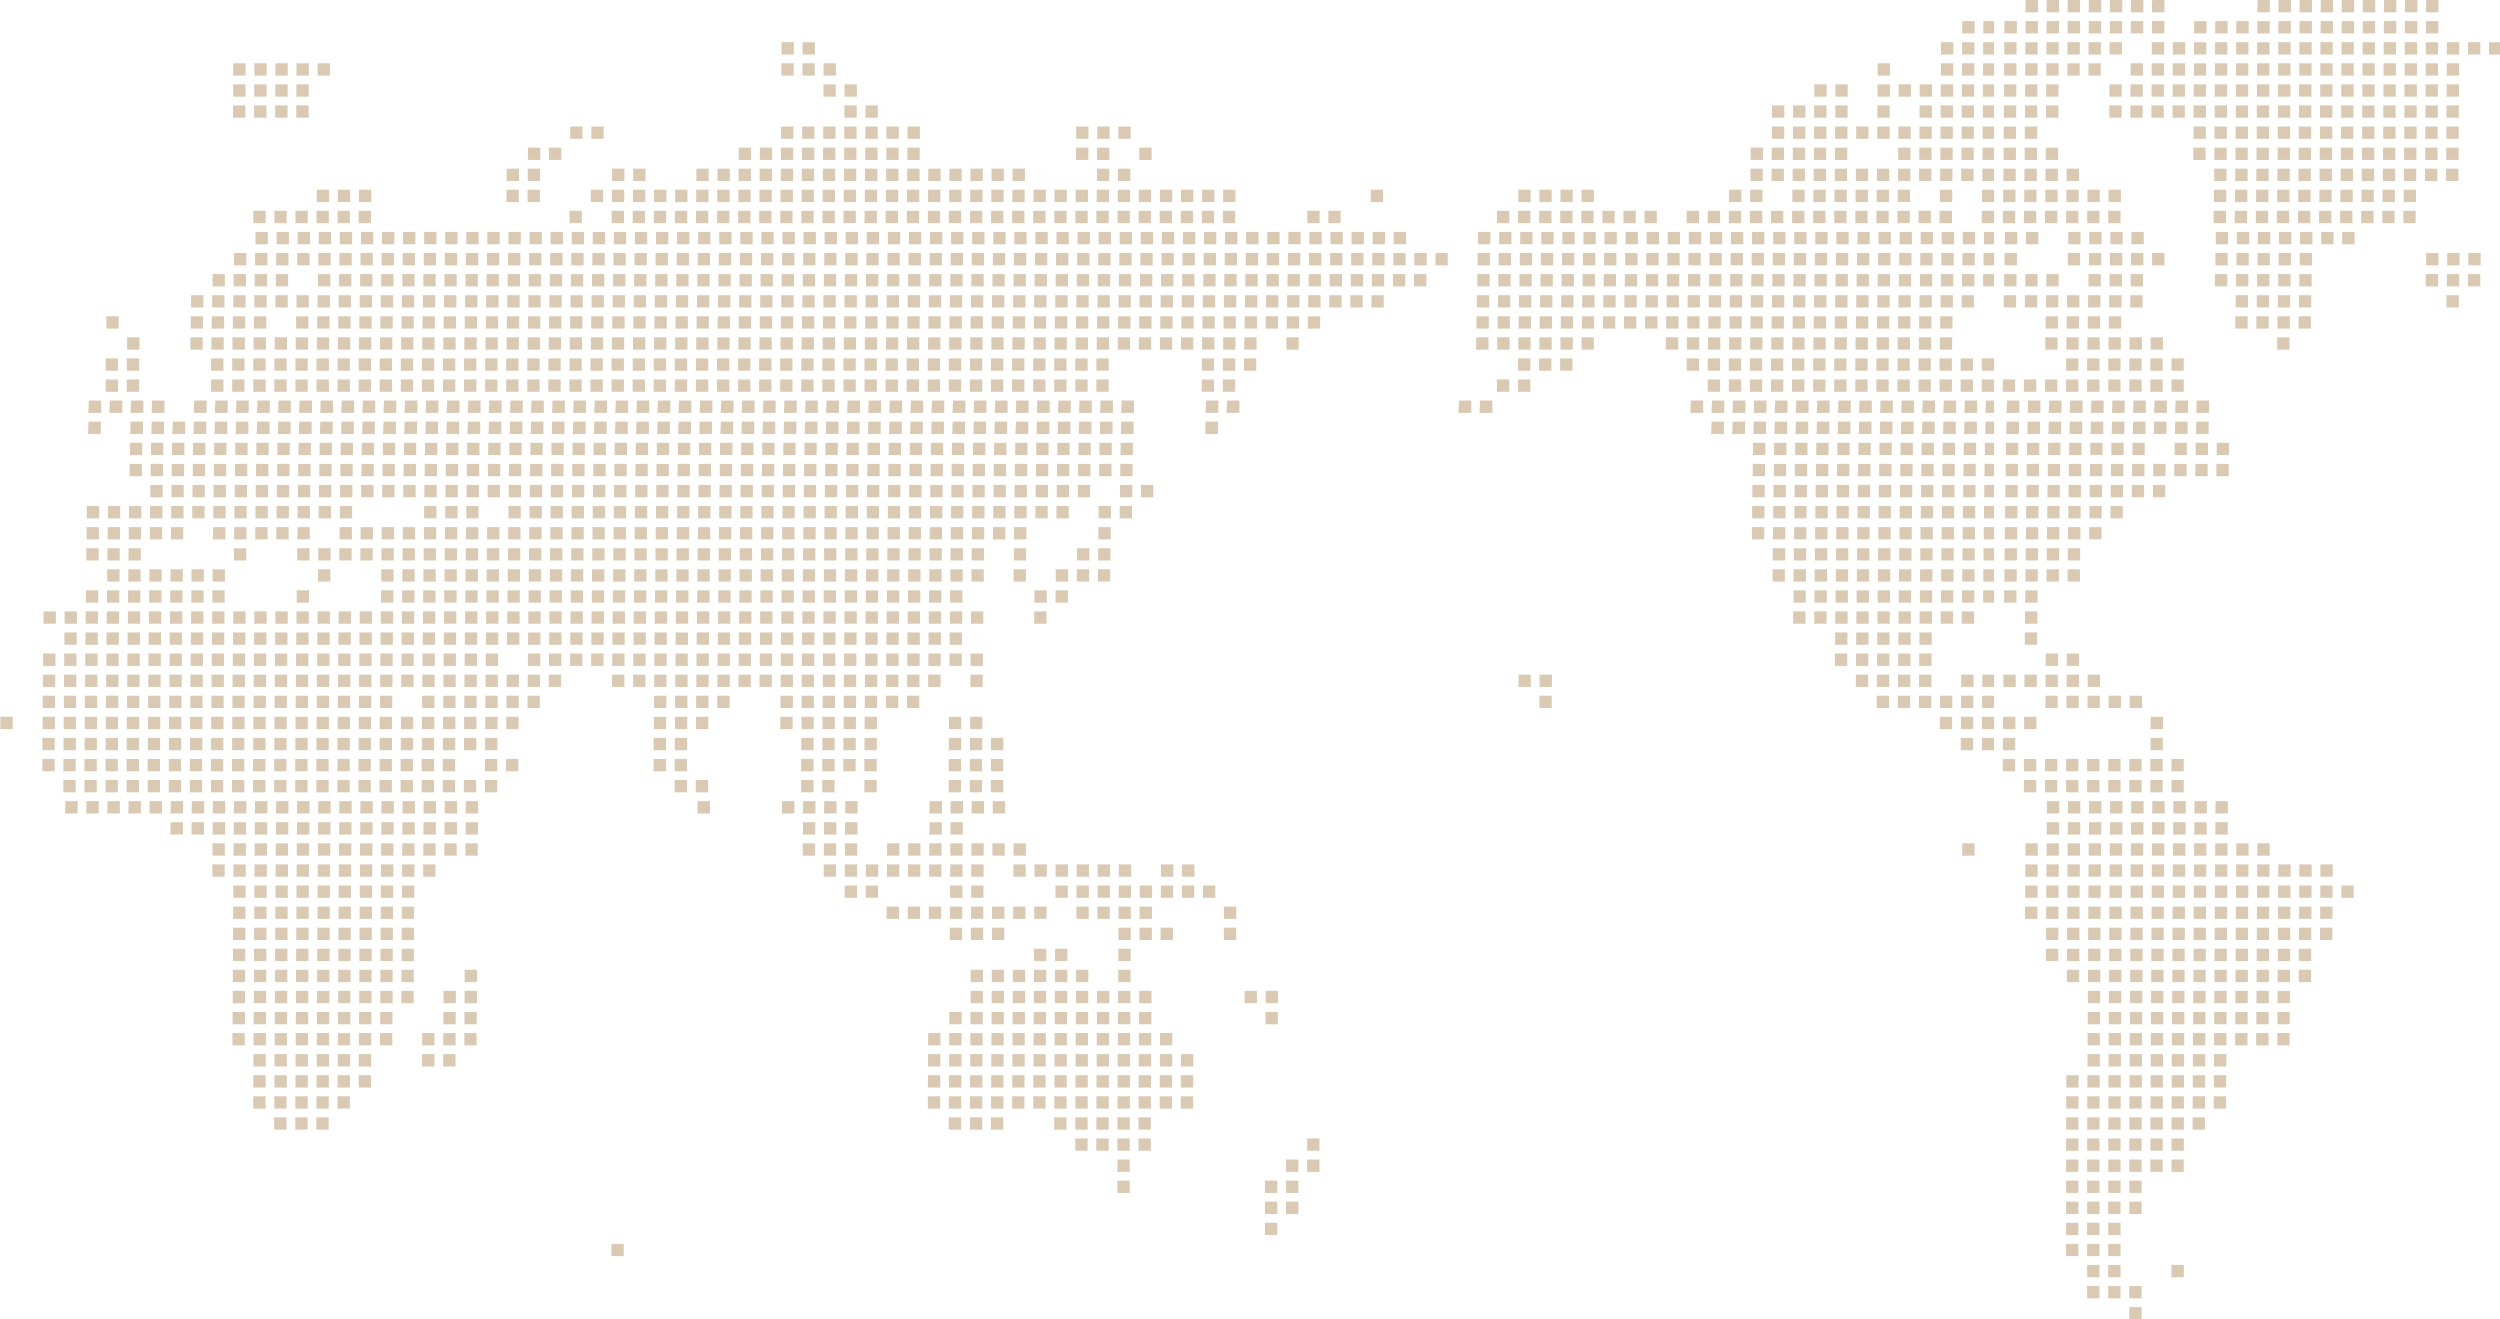 <svg xmlns="http://www.w3.org/2000/svg" width="996.729" height="526.034" viewBox="0 0 996.729 526.034"><g transform="translate(0 0.001)" opacity="0.6"><path d="M6372.929,1057.033v-4.911h4.913v4.911Zm0-8.407v-4.911h4.913v4.911Zm-8.4,0v-4.911h4.909v4.911Zm-8.405,0v-4.911h4.911v4.911Zm33.622-8.4v-4.911h4.91v4.911Zm-25.216,0v-4.911h4.909v4.911Zm-8.405,0v-4.911h4.911v4.911Zm8.405-8.407v-4.909h4.909v4.909Zm-8.405,0v-4.909h4.911v4.909Zm-8.406,0v-4.909h4.911v4.909Zm-579.961,0v-4.909h4.913v4.909Zm596.773-8.4V1018.5h4.909v4.911Zm-8.405,0V1018.5h4.911v4.911Zm-8.406,0V1018.5h4.911v4.911Zm-319.4,0V1018.5h4.911v4.911Zm344.613-8.407V1010.1h4.913v4.911Zm-8.4,0V1010.1h4.909v4.911Zm-8.405,0V1010.1h4.911v4.911Zm-8.406,0V1010.1h4.911v4.911Zm-310.993,0V1010.1h4.911v4.911Zm-8.4,0V1010.1h4.911v4.911Zm344.613-8.4v-4.909h4.913v4.909Zm-8.4,0v-4.909h4.909v4.909Zm-8.405,0v-4.909h4.911v4.909Zm-8.406,0v-4.909h4.911v4.909Zm-310.993,0v-4.909h4.911v4.909Zm-8.4,0v-4.909h4.911v4.909Zm-58.838,0v-4.909h4.911v4.909ZM6389.74,998.2v-4.909h4.91V998.2Zm-8.4,0v-4.909h4.911V998.2Zm-8.407,0v-4.909h4.913V998.2Zm-8.4,0v-4.909h4.909V998.2Zm-8.405,0v-4.909h4.911V998.2Zm-8.406,0v-4.909h4.911V998.2Zm-302.587,0v-4.909h4.91V998.2Zm-8.406,0v-4.909h4.911V998.2Zm-67.242,0v-4.909h4.911V998.2Zm420.263-8.4v-4.913h4.91v4.913Zm-8.4,0v-4.913h4.911v4.913Zm-8.407,0v-4.913h4.913v4.913Zm-8.4,0v-4.913h4.909v4.913Zm-8.405,0v-4.913h4.911v4.913Zm-8.406,0v-4.913h4.911v4.913Zm-302.587,0v-4.913h4.91v4.913Zm-67.243,0v-4.913h4.911v4.913Zm-8.4,0v-4.913h4.911v4.913Zm-8.405,0v-4.913h4.911v4.913Zm-8.4,0v-4.913h4.911v4.913Zm445.478-8.407v-4.911h4.911v4.911Zm-8.405,0v-4.911h4.91v4.911Zm-8.4,0v-4.911h4.911v4.911Zm-8.407,0v-4.911h4.913v4.911Zm-8.4,0v-4.911h4.909v4.911Zm-8.405,0v-4.911h4.911v4.911Zm-8.406,0v-4.911h4.911v4.911Zm-369.83,0v-4.911h4.911v4.911Zm-8.4,0v-4.911h4.911v4.911Zm-8.405,0v-4.911h4.911v4.911Zm-8.4,0v-4.911h4.911v4.911Zm-8.405,0v-4.911h4.91v4.911Zm-25.215,0v-4.911h4.91v4.911Zm-8.407,0v-4.911h4.911v4.911Zm-8.4,0v-4.911h4.909v4.911Zm-252.157,0v-4.911h4.911v4.911Zm-8.406,0v-4.911h4.911v4.911Zm-8.4,0v-4.911h4.91v4.911Zm773.283-8.4v-4.911h4.909v4.911Zm-8.407,0v-4.911h4.911v4.911Zm-8.405,0v-4.911h4.91v4.911Zm-8.4,0v-4.911h4.911v4.911Zm-8.407,0v-4.911h4.913v4.911Zm-8.4,0v-4.911h4.909v4.911Zm-8.405,0v-4.911h4.911v4.911Zm-8.406,0v-4.911h4.911v4.911Zm-353.02,0v-4.911h4.913v4.911Zm-8.4,0v-4.911h4.911v4.911Zm-8.405,0v-4.911h4.911v4.911Zm-8.4,0v-4.911h4.911v4.911Zm-8.405,0v-4.911h4.911v4.911Zm-8.4,0v-4.911h4.911v4.911Zm-8.405,0v-4.911h4.91v4.911Zm-8.4,0v-4.911h4.91v4.911Zm-8.407,0v-4.911h4.911v4.911Zm-8.4,0v-4.911h4.91v4.911Zm-8.407,0v-4.911h4.911v4.911Zm-8.4,0v-4.911h4.909v4.911Zm-8.405,0v-4.911h4.911v4.911Zm-235.346,0v-4.911h4.909v4.911Zm-8.405,0v-4.911h4.911v4.911Zm-8.406,0v-4.911h4.911v4.911Zm-8.4,0v-4.911h4.91v4.911Zm-8.406,0v-4.911h4.913v4.911Zm781.689-8.405v-4.913h4.909v4.913Zm-8.407,0v-4.913h4.911v4.913Zm-8.405,0v-4.913h4.91v4.913Zm-8.4,0v-4.913h4.911v4.913Zm-8.407,0v-4.913h4.913v4.913Zm-8.4,0v-4.913h4.909v4.913Zm-8.405,0v-4.913h4.911v4.913Zm-8.406,0v-4.913h4.911v4.913Zm-353.02,0v-4.913h4.913v4.913Zm-8.4,0v-4.913h4.911v4.913Zm-8.405,0v-4.913h4.911v4.913Zm-8.4,0v-4.913h4.911v4.913Zm-8.405,0v-4.913h4.911v4.913Zm-8.4,0v-4.913h4.911v4.913Zm-8.405,0v-4.913h4.91v4.913Zm-8.4,0v-4.913h4.91v4.913Zm-8.407,0v-4.913h4.911v4.913Zm-8.4,0v-4.913h4.91v4.913Zm-8.407,0v-4.913h4.911v4.913Zm-8.4,0v-4.913h4.909v4.913Zm-8.405,0v-4.913h4.911v4.913Zm-226.941,0v-4.913h4.91v4.913Zm-8.4,0v-4.913h4.909v4.913Zm-8.405,0v-4.913h4.911v4.913Zm-8.406,0v-4.913h4.911v4.913Zm-8.4,0v-4.913h4.91v4.913Zm-8.406,0v-4.913h4.913v4.913Zm781.689-8.407v-4.909h4.909v4.909Zm-8.407,0v-4.909h4.911v4.909Zm-8.405,0v-4.909h4.91v4.909Zm-8.4,0v-4.909h4.911v4.909Zm-8.407,0v-4.909h4.913v4.909Zm-8.4,0v-4.909h4.909v4.909Zm-8.405,0v-4.909h4.911v4.909Zm-361.426,0v-4.909h4.913v4.909Zm-8.4,0v-4.909h4.911v4.909Zm-8.405,0v-4.909h4.911v4.909Zm-8.4,0v-4.909h4.911v4.909Zm-8.405,0v-4.909h4.911v4.909Zm-8.4,0v-4.909h4.911v4.909Zm-8.405,0v-4.909h4.91v4.909Zm-8.4,0v-4.909h4.91v4.909Zm-8.407,0v-4.909h4.911v4.909Zm-8.4,0v-4.909h4.91v4.909Zm-8.407,0v-4.909h4.911v4.909Zm-8.4,0v-4.909h4.909v4.909Zm-8.405,0v-4.909h4.911v4.909Zm-193.321,0v-4.909h4.911v4.909Zm-8.405,0v-4.909h4.911v4.909Zm-25.215,0v-4.909h4.91v4.909Zm-8.4,0v-4.909h4.909v4.909Zm-8.405,0v-4.909h4.911v4.909Zm-8.406,0v-4.909h4.911v4.909Zm-8.4,0v-4.909h4.91v4.909Zm-8.406,0v-4.909h4.913v4.909Zm806.9-8.405v-4.909h4.913v4.909Zm-8.405,0v-4.909h4.911v4.909Zm-8.4,0v-4.909h4.911v4.909Zm-8.4,0v-4.909h4.909v4.909Zm-8.407,0v-4.909h4.911v4.909Zm-8.405,0v-4.909h4.91v4.909Zm-8.4,0v-4.909h4.911v4.909Zm-8.407,0v-4.909h4.913v4.909Zm-8.4,0v-4.909h4.909v4.909Zm-8.405,0v-4.909h4.911v4.909Zm-369.831,0v-4.909h4.911v4.909Zm-8.405,0v-4.909h4.911v4.909Zm-8.4,0v-4.909h4.911v4.909Zm-8.405,0v-4.909h4.911v4.909Zm-8.4,0v-4.909h4.911v4.909Zm-8.405,0v-4.909h4.91v4.909Zm-8.4,0v-4.909h4.91v4.909Zm-8.407,0v-4.909h4.911v4.909Zm-8.4,0v-4.909h4.91v4.909Zm-8.407,0v-4.909h4.911v4.909Zm-8.4,0v-4.909h4.909v4.909Zm-8.405,0v-4.909h4.911v4.909Zm-184.917,0v-4.909h4.913v4.909Zm-8.4,0v-4.909h4.911v4.909Zm-8.405,0v-4.909h4.911v4.909Zm-16.812,0v-4.909h4.911v4.909Zm-8.4,0v-4.909h4.91v4.909Zm-8.4,0v-4.909h4.909v4.909Zm-8.405,0v-4.909h4.911v4.909Zm-8.406,0v-4.909h4.911v4.909Zm-8.4,0v-4.909h4.91v4.909Zm-8.406,0v-4.909h4.913v4.909Zm-8.405,0v-4.909h4.911v4.909Zm815.308-8.4v-4.909h4.913v4.909Zm-8.405,0v-4.909h4.911v4.909Zm-8.4,0v-4.909h4.911v4.909Zm-8.4,0v-4.909h4.909v4.909Zm-8.407,0v-4.909h4.911v4.909Zm-8.405,0v-4.909h4.91v4.909Zm-8.4,0v-4.909h4.911v4.909Zm-8.407,0v-4.909h4.913v4.909Zm-8.4,0v-4.909h4.909v4.909Zm-8.405,0v-4.909h4.911v4.909Zm-327.8,0v-4.909h4.911v4.909Zm-50.434,0v-4.909h4.911v4.909Zm-8.4,0v-4.909h4.911v4.909Zm-8.405,0v-4.909h4.911v4.909Zm-8.4,0v-4.909h4.911v4.909Zm-8.405,0v-4.909h4.91v4.909Zm-8.4,0v-4.909h4.91v4.909Zm-8.407,0v-4.909h4.911v4.909Zm-8.4,0v-4.909h4.91v4.909Zm-8.407,0v-4.909h4.911v4.909Zm-8.4,0v-4.909h4.909v4.909Zm-193.322,0v-4.909h4.913v4.909Zm-8.4,0v-4.909h4.911v4.909Zm-25.217,0v-4.909h4.911v4.909Zm-8.4,0v-4.909h4.91v4.909Zm-8.4,0v-4.909h4.909v4.909Zm-8.405,0v-4.909h4.911v4.909Zm-8.406,0v-4.909h4.911v4.909Zm-8.4,0v-4.909h4.91v4.909Zm-8.406,0v-4.909h4.913v4.909Zm-8.405,0v-4.909h4.911v4.909Zm815.308-8.405v-4.913h4.913v4.913Zm-8.405,0v-4.913h4.911v4.913Zm-8.4,0v-4.913h4.911v4.913Zm-8.4,0v-4.913h4.909v4.913Zm-8.407,0v-4.913h4.911v4.913Zm-8.405,0v-4.913h4.91v4.913Zm-8.4,0v-4.913h4.911v4.913Zm-8.407,0v-4.913h4.913v4.913Zm-8.4,0v-4.913h4.909v4.913Zm-8.405,0v-4.913h4.911v4.913Zm-327.8,0v-4.913h4.911v4.913Zm-8.409,0v-4.913h4.913v4.913Zm-42.025,0v-4.913h4.911v4.913Zm-8.4,0v-4.913h4.911v4.913Zm-8.405,0v-4.913h4.911v4.913Zm-8.4,0v-4.913h4.911v4.913Zm-8.405,0v-4.913h4.91v4.913Zm-8.4,0v-4.913h4.91v4.913Zm-8.407,0v-4.913h4.911v4.913Zm-8.4,0v-4.913h4.91v4.913Zm-8.407,0v-4.913h4.911v4.913Zm-201.727,0v-4.913h4.913v4.913Zm-8.4,0v-4.913h4.911v4.913Zm-16.809,0v-4.913h4.91v4.913Zm-8.408,0v-4.913h4.911v4.913Zm-8.4,0v-4.913h4.91v4.913Zm-8.4,0v-4.913h4.909v4.913Zm-8.405,0v-4.913h4.911v4.913Zm-8.406,0v-4.913h4.911v4.913Zm-8.4,0v-4.913h4.91v4.913Zm-8.406,0v-4.913h4.913v4.913Zm-8.405,0v-4.913h4.911v4.913Zm823.714-8.407v-4.909h4.91v4.909Zm-8.406,0v-4.909h4.913v4.909Zm-8.405,0v-4.909h4.911v4.909Zm-8.4,0v-4.909h4.911v4.909Zm-8.4,0v-4.909h4.909v4.909Zm-8.407,0v-4.909h4.911v4.909Zm-8.405,0v-4.909h4.91v4.909Zm-8.4,0v-4.909h4.911v4.909Zm-8.407,0v-4.909h4.913v4.909Zm-8.4,0v-4.909h4.909v4.909Zm-8.405,0v-4.909h4.911v4.909Zm-8.406,0v-4.909h4.911v4.909Zm-378.235,0v-4.909h4.911v4.909Zm-16.81,0v-4.909h4.911v4.909Zm-8.405,0v-4.909h4.91v4.909Zm-8.4,0v-4.909h4.91v4.909Zm-8.407,0v-4.909h4.911v4.909Zm-8.4,0v-4.909h4.91v4.909Zm-8.407,0v-4.909h4.911v4.909Zm-201.727,0v-4.909h4.913v4.909Zm-25.213,0v-4.909h4.91v4.909Zm-8.408,0v-4.909h4.911v4.909Zm-8.4,0v-4.909h4.91v4.909Zm-8.4,0v-4.909h4.909v4.909Zm-8.405,0v-4.909h4.911v4.909Zm-8.406,0v-4.909h4.911v4.909Zm-8.4,0v-4.909h4.91v4.909Zm-8.406,0v-4.909h4.913v4.909Zm-8.405,0v-4.909h4.911v4.909Zm823.714-8.405v-4.909h4.91v4.909Zm-8.406,0v-4.909h4.913v4.909Zm-8.405,0v-4.909h4.911v4.909Zm-8.4,0v-4.909h4.911v4.909Zm-8.4,0v-4.909h4.909v4.909Zm-8.407,0v-4.909h4.911v4.909Zm-8.405,0v-4.909h4.91v4.909Zm-8.4,0v-4.909h4.911v4.909Zm-8.407,0v-4.909h4.913v4.909Zm-8.4,0v-4.909h4.909v4.909Zm-8.405,0v-4.909h4.911v4.909Zm-8.406,0v-4.909h4.911v4.909Zm-8.4,0v-4.909h4.911v4.909Zm-369.832,0v-4.909h4.911v4.909Zm-25.215,0v-4.909h4.91v4.909Zm-8.4,0v-4.909h4.91v4.909Zm-252.157,0v-4.909h4.91v4.909Zm-8.408,0v-4.909h4.911v4.909Zm-8.4,0v-4.909h4.91v4.909Zm-8.4,0v-4.909h4.909v4.909Zm-8.405,0v-4.909h4.911v4.909Zm-8.406,0v-4.909h4.911v4.909Zm-8.4,0v-4.909h4.91v4.909Zm-8.406,0v-4.909h4.913v4.909Zm-8.405,0v-4.909h4.911v4.909Zm832.12-8.4v-4.909h4.909v4.909Zm-8.405,0v-4.909h4.91v4.909Zm-8.406,0v-4.909h4.913v4.909Zm-8.405,0v-4.909h4.911v4.909Zm-8.4,0v-4.909h4.911v4.909Zm-8.4,0v-4.909h4.909v4.909Zm-8.407,0v-4.909h4.911v4.909Zm-8.405,0v-4.909h4.91v4.909Zm-8.4,0v-4.909h4.911v4.909Zm-8.407,0v-4.909h4.913v4.909Zm-8.4,0v-4.909h4.909v4.909Zm-8.405,0v-4.909h4.911v4.909Zm-8.406,0v-4.909h4.911v4.909Zm-8.4,0v-4.909h4.911v4.909Zm-327.8,0v-4.909h4.908v4.909Zm-25.218,0v-4.909h4.911v4.909Zm-8.405,0v-4.909h4.911v4.909Zm-8.4,0v-4.909h4.911v4.909Zm-50.43,0v-4.909h4.91v4.909Zm-8.407,0v-4.909h4.911v4.909Zm-8.4,0v-4.909h4.909v4.909Zm-218.535,0v-4.909h4.91v4.909Zm-8.408,0v-4.909h4.911v4.909Zm-8.4,0v-4.909h4.91v4.909Zm-8.4,0v-4.909h4.909v4.909Zm-8.405,0v-4.909h4.911v4.909Zm-8.406,0v-4.909h4.911v4.909Zm-8.4,0v-4.909h4.91v4.909Zm-8.406,0v-4.909h4.913v4.909Zm-8.405,0v-4.909h4.911v4.909Zm832.12-8.405v-4.911h4.909v4.911Zm-8.405,0v-4.911h4.91v4.911Zm-8.406,0v-4.911h4.913v4.911Zm-8.405,0v-4.911h4.911v4.911Zm-8.4,0v-4.911h4.911v4.911Zm-8.4,0v-4.911h4.909v4.911Zm-8.407,0v-4.911h4.911v4.911Zm-8.405,0v-4.911h4.91v4.911Zm-8.4,0v-4.911h4.911v4.911Zm-8.407,0v-4.911h4.913v4.911Zm-8.4,0v-4.911h4.909v4.911Zm-8.405,0v-4.911h4.911v4.911Zm-8.406,0v-4.911h4.911v4.911Zm-8.4,0v-4.911h4.911v4.911Zm-8.407,0v-4.911h4.911v4.911Zm-319.4,0v-4.911h4.908v4.911Zm-33.624,0v-4.911h4.911v4.911Zm-8.4,0v-4.911h4.911v4.911Zm-8.405,0v-4.911h4.911v4.911Zm-8.4,0v-4.911h4.911v4.911Zm-16.81,0v-4.911h4.91v4.911Zm-8.407,0v-4.911h4.911v4.911Zm-8.4,0v-4.911h4.91v4.911Zm-8.407,0v-4.911h4.911v4.911Zm-8.4,0v-4.911h4.909v4.911Zm-8.405,0v-4.911h4.911v4.911Zm-8.4,0v-4.911h4.908v4.911Zm-8.406,0v-4.911h4.911v4.911Zm-193.32,0v-4.911h4.91v4.911Zm-8.408,0v-4.911h4.911v4.911Zm-8.4,0v-4.911h4.91v4.911Zm-8.4,0v-4.911h4.909v4.911Zm-8.405,0v-4.911h4.911v4.911Zm-8.406,0v-4.911h4.911v4.911Zm-8.4,0v-4.911h4.91v4.911Zm-8.406,0v-4.911h4.913v4.911Zm-8.405,0v-4.911h4.911v4.911Zm840.523-8.4v-4.909h4.911v4.909Zm-8.4,0v-4.909h4.909v4.909Zm-8.405,0v-4.909h4.91v4.909Zm-8.406,0v-4.909h4.913v4.909Zm-8.405,0v-4.909h4.911v4.909Zm-8.4,0v-4.909h4.911v4.909Zm-8.4,0v-4.909h4.909v4.909Zm-8.407,0v-4.909h4.911v4.909Zm-8.405,0v-4.909h4.91v4.909Zm-8.4,0v-4.909h4.911v4.909Zm-8.407,0v-4.909h4.913v4.909Zm-8.4,0v-4.909h4.909v4.909Zm-8.405,0v-4.909h4.911v4.909Zm-8.406,0v-4.909h4.911v4.909Zm-8.4,0v-4.909h4.911v4.909Zm-8.407,0v-4.909h4.911v4.909Zm-327.8,0v-4.909h4.911v4.909Zm-8.407,0v-4.909h4.913v4.909Zm-8.4,0v-4.909h4.911v4.909Zm-8.405,0v-4.909h4.911v4.909Zm-8.4,0v-4.909h4.911v4.909Zm-8.405,0v-4.909h4.911v4.909Zm-8.4,0v-4.909h4.911v4.909Zm-8.405,0v-4.909h4.91v4.909Zm-33.622,0v-4.909h4.911v4.909Zm-8.4,0v-4.909h4.909v4.909Zm-33.622,0v-4.909h4.911v4.909Zm-8.405,0v-4.909h4.911v4.909Zm-176.508,0v-4.909h4.91v4.909Zm-8.408,0v-4.909h4.911v4.909Zm-8.4,0v-4.909h4.91v4.909Zm-8.4,0v-4.909h4.909v4.909Zm-8.405,0v-4.909h4.911v4.909Zm-8.406,0v-4.909h4.911v4.909Zm-8.4,0v-4.909h4.91v4.909Zm-8.406,0v-4.909h4.913v4.909Zm-8.405,0v-4.909h4.911v4.909Zm832.12-8.405v-4.911h4.909v4.911Zm-8.405,0v-4.911h4.91v4.911Zm-8.406,0v-4.911h4.913v4.911Zm-8.405,0v-4.911h4.911v4.911Zm-8.4,0v-4.911h4.911v4.911Zm-8.4,0v-4.911h4.909v4.911Zm-8.407,0v-4.911h4.911v4.911Zm-8.405,0v-4.911h4.91v4.911Zm-8.4,0v-4.911h4.911v4.911Zm-8.407,0v-4.911h4.913v4.911Zm-8.4,0v-4.911h4.909v4.911Zm-8.405,0v-4.911h4.911v4.911Zm-8.406,0v-4.911h4.911v4.911Zm-8.4,0v-4.911h4.911v4.911Zm-8.407,0v-4.911h4.911v4.911Zm-336.21,0v-4.911h4.913v4.911Zm-8.4,0v-4.911h4.911v4.911Zm-16.81,0v-4.911h4.911v4.911Zm-8.405,0v-4.911h4.911v4.911Zm-8.4,0v-4.911h4.911v4.911Zm-8.405,0v-4.911h4.91v4.911Zm-8.4,0v-4.911h4.91v4.911Zm-8.407,0v-4.911h4.911v4.911Zm-16.81,0v-4.911h4.911v4.911Zm-8.4,0v-4.911h4.909v4.911Zm-8.405,0v-4.911h4.911v4.911Zm-8.4,0v-4.911h4.908v4.911Zm-8.406,0v-4.911h4.911v4.911Zm-8.407,0v-4.911h4.911v4.911Zm-8.405,0v-4.911h4.911v4.911Zm-8.4,0v-4.911h4.909v4.911Zm-159.7,0v-4.911h4.911v4.911Zm-8.4,0v-4.911h4.91v4.911Zm-8.408,0v-4.911h4.911v4.911Zm-8.4,0v-4.911h4.91v4.911Zm-8.4,0v-4.911h4.909v4.911Zm-8.405,0v-4.911h4.911v4.911Zm-8.406,0v-4.911h4.911v4.911Zm-8.4,0v-4.911h4.91v4.911Zm-8.406,0v-4.911h4.913v4.911Zm-8.405,0v-4.911h4.911v4.911Zm-8.407,0v-4.911h4.911v4.911Zm815.31-8.4v-4.913h4.911v4.913Zm-8.4,0v-4.913h4.911v4.913Zm-8.4,0v-4.913h4.909v4.913Zm-8.407,0v-4.913h4.911v4.913Zm-8.405,0v-4.913h4.91v4.913Zm-8.4,0v-4.913h4.911v4.913Zm-8.407,0v-4.913h4.913v4.913Zm-8.4,0v-4.913h4.909v4.913Zm-8.405,0v-4.913h4.911v4.913Zm-8.406,0v-4.913h4.911v4.913Zm-8.4,0v-4.913h4.911v4.913Zm-8.407,0v-4.913h4.911v4.913Zm-25.215,0v-4.913h4.911v4.913Zm-378.236,0v-4.913h4.911v4.913Zm-8.4,0v-4.913h4.91v4.913Zm-8.407,0v-4.913h4.911v4.913Zm-8.4,0v-4.913h4.909v4.913Zm-8.405,0v-4.913h4.911v4.913Zm-8.4,0v-4.913h4.908v4.913Zm-8.406,0v-4.913h4.911v4.913Zm-16.812,0v-4.913h4.911v4.913Zm-8.4,0v-4.913h4.909v4.913Zm-8.405,0v-4.913h4.91v4.913Zm-134.485,0v-4.913h4.913v4.913Zm-8.4,0v-4.913h4.911v4.913Zm-8.405,0v-4.913h4.911v4.913Zm-8.4,0v-4.913h4.91v4.913Zm-8.408,0v-4.913h4.911v4.913Zm-8.4,0v-4.913h4.91v4.913Zm-8.4,0v-4.913h4.909v4.913Zm-8.405,0v-4.913h4.911v4.913Zm-8.406,0v-4.913h4.911v4.913Zm-8.4,0v-4.913h4.91v4.913Zm-8.406,0v-4.913h4.913v4.913Zm-8.405,0v-4.913h4.911v4.913Zm-8.407,0v-4.913h4.911v4.913Zm798.5-8.407V858.8h4.909v4.913Zm-8.407,0V858.8h4.911v4.913Zm-8.405,0V858.8h4.91v4.913Zm-8.4,0V858.8h4.911v4.913Zm-8.407,0V858.8h4.913v4.913Zm-8.4,0V858.8h4.909v4.913Zm-8.405,0V858.8h4.911v4.913Zm-8.406,0V858.8h4.911v4.913Zm-8.4,0V858.8h4.911v4.913Zm-437.073,0V858.8h4.909v4.913Zm-8.405,0V858.8h4.911v4.913Zm-33.622,0V858.8h4.911v4.913Zm-8.4,0V858.8h4.909v4.913Zm-8.405,0V858.8h4.91v4.913Zm-134.485,0V858.8h4.913v4.913Zm-8.4,0V858.8h4.911v4.913Zm-8.405,0V858.8h4.911v4.913Zm-8.4,0V858.8h4.91v4.913Zm-8.408,0V858.8h4.911v4.913Zm-8.4,0V858.8h4.91v4.913Zm-8.4,0V858.8h4.909v4.913Zm-8.405,0V858.8h4.911v4.913Zm-8.406,0V858.8h4.911v4.913Zm-8.4,0V858.8h4.91v4.913Zm-8.406,0V858.8h4.913v4.913Zm-8.405,0V858.8h4.911v4.913Zm-8.407,0V858.8h4.911v4.913Zm-8.4,0V858.8h4.911v4.913Zm-8.4,0V858.8h4.909v4.913Zm815.31-8.4V850.4h4.909v4.911Zm-8.407,0V850.4h4.911v4.911Zm-8.405,0V850.4h4.91v4.911Zm-8.4,0V850.4h4.911v4.911Zm-8.407,0V850.4h4.913v4.911Zm-8.4,0V850.4h4.909v4.911Zm-8.405,0V850.4h4.911v4.911Zm-8.406,0V850.4h4.911v4.911Zm-8.4,0V850.4h4.911v4.911Zm-420.262,0V850.4h4.91v4.911Zm-8.407,0V850.4h4.911v4.911Zm-8.4,0V850.4h4.909v4.911Zm-8.405,0V850.4h4.911v4.911Zm-33.622,0V850.4h4.911v4.911Zm-8.4,0V850.4h4.909v4.911Zm-8.405,0V850.4h4.91v4.911Zm-8.406,0V850.4h4.913v4.911Zm-33.62,0V850.4h4.911v4.911Zm-92.458,0V850.4h4.913v4.911Zm-8.4,0V850.4h4.911v4.911Zm-8.405,0V850.4h4.911v4.911Zm-8.4,0V850.4h4.91v4.911Zm-8.408,0V850.4h4.911v4.911Zm-8.4,0V850.4h4.91v4.911Zm-8.4,0V850.4h4.909v4.911Zm-8.405,0V850.4h4.911v4.911Zm-8.406,0V850.4h4.911v4.911Zm-8.4,0V850.4h4.91v4.911Zm-8.406,0V850.4h4.913v4.911Zm-8.405,0V850.4h4.911v4.911Zm-8.407,0V850.4h4.911v4.911Zm-8.4,0V850.4h4.911v4.911Zm-8.4,0V850.4h4.909v4.911Zm-8.407,0V850.4h4.911v4.911Zm-8.4,0V850.4h4.91v4.911Zm-8.408,0V850.4h4.911v4.911Zm-8.4,0V850.4h4.909v4.911Zm-8.407,0V850.4h4.911v4.911ZM6389.74,846.9v-4.909h4.91V846.9Zm-8.4,0v-4.909h4.911V846.9Zm-8.407,0v-4.909h4.913V846.9Zm-8.4,0v-4.909h4.909V846.9Zm-8.405,0v-4.909h4.911V846.9Zm-8.406,0v-4.909h4.911V846.9Zm-8.4,0v-4.909h4.911V846.9Zm-8.407,0v-4.909h4.911V846.9Zm-411.855,0v-4.909h4.91V846.9Zm-8.407,0v-4.909h4.911V846.9Zm-8.4,0v-4.909h4.909V846.9Zm-33.622,0v-4.909h4.911V846.9Zm-16.81,0v-4.909h4.909V846.9Zm-8.405,0v-4.909h4.91V846.9Zm-42.026,0v-4.909h4.911V846.9Zm-8.405,0v-4.909h4.91V846.9Zm-75.646,0v-4.909h4.91V846.9Zm-8.407,0v-4.909h4.913V846.9Zm-8.4,0v-4.909h4.911V846.9Zm-8.405,0v-4.909h4.911V846.9Zm-8.4,0v-4.909h4.91V846.9Zm-8.408,0v-4.909h4.911V846.9Zm-8.4,0v-4.909h4.91V846.9Zm-8.4,0v-4.909h4.909V846.9Zm-8.405,0v-4.909h4.911V846.9Zm-8.406,0v-4.909h4.911V846.9Zm-8.4,0v-4.909h4.91V846.9Zm-8.406,0v-4.909h4.913V846.9Zm-8.405,0v-4.909h4.911V846.9Zm-8.407,0v-4.909h4.911V846.9Zm-8.4,0v-4.909h4.911V846.9Zm-8.4,0v-4.909h4.909V846.9Zm-8.407,0v-4.909h4.911V846.9Zm-8.4,0v-4.909h4.91V846.9Zm-8.408,0v-4.909h4.911V846.9Zm-8.4,0v-4.909h4.909V846.9Zm-8.407,0v-4.909h4.911V846.9ZM6389.74,838.5v-4.909h4.91V838.5Zm-8.4,0v-4.909h4.911V838.5Zm-8.407,0v-4.909h4.913V838.5Zm-8.4,0v-4.909h4.909V838.5Zm-8.405,0v-4.909h4.911V838.5Zm-8.406,0v-4.909h4.911V838.5Zm-8.4,0v-4.909h4.911V838.5Zm-8.407,0v-4.909h4.911V838.5Zm-8.4,0v-4.909h4.911V838.5Zm-403.452,0v-4.909h4.91V838.5Zm-8.407,0v-4.909h4.911V838.5Zm-8.4,0v-4.909h4.909V838.5Zm-33.622,0v-4.909h4.911V838.5Zm-8.405,0v-4.909h4.911V838.5Zm-8.4,0v-4.909h4.909V838.5Zm-8.405,0v-4.909h4.91V838.5Zm-50.432,0v-4.909h4.91V838.5Zm-8.4,0v-4.909h4.91V838.5Zm-58.836,0v-4.909h4.911V838.5Zm-8.405,0v-4.909h4.91V838.5Zm-16.812,0v-4.909h4.911V838.5Zm-8.405,0v-4.909h4.911V838.5Zm-8.4,0v-4.909h4.91V838.5Zm-8.408,0v-4.909h4.911V838.5Zm-8.4,0v-4.909h4.91V838.5Zm-8.4,0v-4.909h4.909V838.5Zm-8.405,0v-4.909h4.911V838.5Zm-8.406,0v-4.909h4.911V838.5Zm-8.4,0v-4.909h4.91V838.5Zm-8.406,0v-4.909h4.913V838.5Zm-8.405,0v-4.909h4.911V838.5Zm-8.407,0v-4.909h4.911V838.5Zm-8.4,0v-4.909h4.911V838.5Zm-8.4,0v-4.909h4.909V838.5Zm-8.407,0v-4.909h4.911V838.5Zm-8.4,0v-4.909h4.91V838.5Zm-8.408,0v-4.909h4.911V838.5Zm-8.4,0v-4.909h4.909V838.5Zm-8.407,0v-4.909h4.911V838.5Zm-8.4,0v-4.909h4.911V838.5Zm840.526-8.407v-4.909h4.911v4.909Zm-58.836,0v-4.909h4.911v4.909Zm-8.407,0v-4.909H6319v4.909Zm-8.405,0v-4.909h4.911v4.909Zm-386.64,0v-4.909h4.91v4.909Zm-8.407,0v-4.909h4.911v4.909Zm-8.4,0v-4.909h4.909v4.909Zm-33.622,0v-4.909h4.911v4.909Zm-8.405,0v-4.909h4.911v4.909Zm-8.4,0v-4.909h4.909v4.909Zm-8.405,0v-4.909h4.91v4.909Zm-50.432,0v-4.909h4.91v4.909Zm-8.4,0v-4.909h4.91v4.909Zm-67.242,0v-4.909h4.91v4.909Zm-8.407,0v-4.909h4.913v4.909Zm-8.4,0v-4.909h4.911v4.909Zm-8.405,0v-4.909h4.911v4.909Zm-8.4,0v-4.909h4.91v4.909Zm-8.408,0v-4.909h4.911v4.909Zm-8.4,0v-4.909h4.91v4.909Zm-8.4,0v-4.909h4.909v4.909Zm-8.405,0v-4.909h4.911v4.909Zm-8.406,0v-4.909h4.911v4.909Zm-8.4,0v-4.909h4.91v4.909Zm-8.406,0v-4.909h4.913v4.909Zm-8.405,0v-4.909h4.911v4.909Zm-8.407,0v-4.909h4.911v4.909Zm-8.4,0v-4.909h4.911v4.909Zm-8.4,0v-4.909h4.909v4.909Zm-8.407,0v-4.909h4.911v4.909Zm-8.4,0v-4.909h4.91v4.909Zm-8.408,0v-4.909h4.911v4.909Zm-8.4,0v-4.909h4.909v4.909Zm-8.407,0v-4.909h4.911v4.909Zm-8.4,0v-4.909h4.911v4.909Zm840.526-8.4v-4.909h4.911v4.909Zm-50.433,0v-4.909h4.911v4.909Zm-8.4,0v-4.909h4.911v4.909Zm-8.407,0v-4.909H6319v4.909Zm-8.405,0v-4.909h4.911v4.909Zm-8.4,0v-4.909h4.91v4.909Zm-386.642,0v-4.909h4.911v4.909Zm-8.4,0v-4.909h4.909v4.909Zm-33.622,0v-4.909h4.911v4.909Zm-8.405,0v-4.909h4.911v4.909Zm-8.4,0v-4.909h4.909v4.909Zm-8.405,0v-4.909h4.91v4.909Zm-8.406,0v-4.909h4.913v4.909Zm-33.62,0v-4.909h4.911v4.909Zm-8.405,0v-4.909h4.91v4.909Zm-8.4,0v-4.909h4.91v4.909Zm-58.836,0v-4.909h4.911v4.909Zm-8.405,0v-4.909h4.91v4.909Zm-8.407,0v-4.909h4.913v4.909Zm-8.4,0v-4.909h4.911v4.909Zm-8.405,0v-4.909h4.911v4.909Zm-8.4,0v-4.909h4.91v4.909Zm-8.408,0v-4.909h4.911v4.909Zm-8.4,0v-4.909h4.91v4.909Zm-8.4,0v-4.909h4.909v4.909Zm-8.405,0v-4.909h4.911v4.909Zm-8.406,0v-4.909h4.911v4.909Zm-8.4,0v-4.909h4.91v4.909Zm-8.406,0v-4.909h4.913v4.909Zm-8.405,0v-4.909h4.911v4.909Zm-8.407,0v-4.909h4.911v4.909Zm-8.4,0v-4.909h4.911v4.909Zm-8.4,0v-4.909h4.909v4.909Zm-8.407,0v-4.909h4.911v4.909Zm-8.4,0v-4.909h4.91v4.909Zm-8.408,0v-4.909h4.911v4.909Zm-8.4,0v-4.909h4.909v4.909Zm-8.407,0v-4.909h4.911v4.909Zm-8.4,0v-4.909h4.911v4.909Zm-16.81,0v-4.909h4.911v4.909Zm848.929-8.407v-4.909h4.913v4.909Zm-8.4,0v-4.909h4.909v4.909Zm-8.405,0v-4.909h4.911v4.909Zm-8.406,0v-4.909h4.911v4.909Zm-8.4,0v-4.909h4.911v4.909Zm-25.217,0v-4.909H6319v4.909Zm-8.405,0v-4.909h4.911v4.909Zm-8.4,0v-4.909h4.91v4.909Zm-8.4,0v-4.909h4.911v4.909Zm-8.4,0v-4.909h4.908v4.909Zm-8.408,0v-4.909h4.911v4.909Zm-134.481,0v-4.909h4.91v4.909Zm-252.157,0v-4.909h4.908v4.909Zm-8.406,0v-4.909h4.911v4.909Zm-8.407,0v-4.909h4.911v4.909Zm-8.405,0v-4.909h4.911v4.909Zm-8.4,0v-4.909h4.909v4.909Zm-8.405,0v-4.909h4.91v4.909Zm-8.406,0v-4.909h4.913v4.909Zm-25.213,0v-4.909h4.909v4.909Zm-8.407,0v-4.909h4.911v4.909Zm-8.405,0v-4.909h4.91v4.909Zm-8.4,0v-4.909h4.91v4.909Zm-50.432,0v-4.909h4.91v4.909Zm-8.4,0v-4.909h4.911v4.909Zm-8.405,0v-4.909h4.91v4.909Zm-8.407,0v-4.909h4.913v4.909Zm-8.4,0v-4.909h4.911v4.909Zm-8.405,0v-4.909h4.911v4.909Zm-16.812,0v-4.909h4.911v4.909Zm-8.4,0v-4.909h4.91v4.909Zm-8.4,0v-4.909h4.909v4.909Zm-8.405,0v-4.909h4.911v4.909Zm-8.406,0v-4.909h4.911v4.909Zm-8.4,0v-4.909h4.91v4.909Zm-8.406,0v-4.909h4.913v4.909Zm-8.405,0v-4.909h4.911v4.909Zm-8.407,0v-4.909h4.911v4.909Zm-8.4,0v-4.909h4.911v4.909Zm-8.4,0v-4.909h4.909v4.909Zm-8.407,0v-4.909h4.911v4.909Zm-8.4,0v-4.909h4.91v4.909Zm-8.408,0v-4.909h4.911v4.909Zm-8.4,0v-4.909h4.909v4.909Zm-8.407,0v-4.909h4.911v4.909Zm-8.4,0v-4.909h4.911v4.909Zm815.309-8.405v-4.909h4.911v4.909Zm-8.406,0v-4.909h4.911v4.909Zm-8.4,0v-4.909h4.911v4.909Zm-8.407,0v-4.909h4.911v4.909Zm-8.4,0v-4.909h4.911v4.909Zm-8.407,0v-4.909H6319v4.909Zm-8.405,0v-4.909h4.911v4.909Zm-16.81,0v-4.909h4.911v4.909Zm-8.4,0v-4.909h4.908v4.909Zm-8.408,0v-4.909h4.911v4.909Zm-8.4,0v-4.909h4.908v4.909Zm-126.08,0v-4.909h4.91v4.909Zm-8.407,0v-4.909h4.911v4.909Zm-218.537,0v-4.909h4.911v4.909Zm-16.81,0v-4.909h4.911v4.909Zm-8.4,0v-4.909h4.908v4.909Zm-8.406,0v-4.909h4.911v4.909Zm-8.407,0v-4.909h4.911v4.909Zm-8.405,0v-4.909h4.911v4.909Zm-8.4,0v-4.909h4.909v4.909Zm-8.405,0v-4.909h4.91v4.909Zm-8.406,0v-4.909h4.913v4.909Zm-8.405,0v-4.909h4.911v4.909Zm-8.4,0v-4.909h4.911v4.909Zm-8.4,0v-4.909h4.909v4.909Zm-8.407,0v-4.909h4.911v4.909Zm-8.405,0v-4.909h4.91v4.909Zm-8.4,0v-4.909h4.91v4.909Zm-8.4,0v-4.909h4.911v4.909Zm-8.407,0v-4.909h4.913v4.909Zm-25.215,0v-4.909h4.911v4.909Zm-8.4,0v-4.909h4.91v4.909Zm-8.4,0v-4.909h4.911v4.909Zm-8.405,0v-4.909h4.91v4.909Zm-8.407,0v-4.909h4.913v4.909Zm-8.4,0v-4.909h4.911v4.909Zm-8.405,0v-4.909h4.911v4.909Zm-8.4,0v-4.909h4.91v4.909Zm-8.408,0v-4.909h4.911v4.909Zm-8.4,0v-4.909h4.91v4.909Zm-8.4,0v-4.909h4.909v4.909Zm-8.405,0v-4.909h4.911v4.909Zm-8.406,0v-4.909h4.911v4.909Zm-8.4,0v-4.909h4.91v4.909Zm-8.406,0v-4.909h4.913v4.909Zm-8.405,0v-4.909h4.911v4.909Zm-8.407,0v-4.909h4.911v4.909Zm-8.4,0v-4.909h4.911v4.909Zm-8.4,0v-4.909h4.909v4.909Zm-8.407,0v-4.909h4.911v4.909Zm-8.4,0v-4.909h4.91v4.909Zm-8.408,0v-4.909h4.911v4.909Zm-8.4,0v-4.909h4.909v4.909Zm-8.407,0v-4.909h4.911v4.909Zm-8.4,0v-4.909h4.911v4.909Zm806.9-8.4v-4.909h4.911v4.909Zm-8.4,0v-4.909h4.911v4.909Zm-50.432,0v-4.909h4.911v4.909Zm-8.4,0v-4.909h4.908v4.909Zm-8.408,0v-4.909h4.911v4.909Zm-8.4,0v-4.909h4.908v4.909Zm-8.409,0v-4.909h4.913v4.909Zm-344.615,0v-4.909h4.911v4.909Zm-8.4,0v-4.909h4.909v4.909Zm-8.405,0v-4.909h4.911v4.909Zm-8.4,0v-4.909h4.908v4.909Zm-8.406,0v-4.909h4.911v4.909Zm-8.407,0v-4.909h4.911v4.909Zm-8.405,0v-4.909h4.911v4.909Zm-8.4,0v-4.909h4.909v4.909Zm-8.405,0v-4.909h4.91v4.909Zm-8.406,0v-4.909h4.913v4.909Zm-8.405,0v-4.909h4.911v4.909Zm-8.4,0v-4.909h4.911v4.909Zm-8.4,0v-4.909h4.909v4.909Zm-8.407,0v-4.909h4.911v4.909Zm-8.405,0v-4.909h4.91v4.909Zm-8.4,0v-4.909h4.91v4.909Zm-8.4,0v-4.909h4.911v4.909Zm-8.407,0v-4.909h4.913v4.909Zm-8.4,0v-4.909h4.911v4.909Zm-8.407,0v-4.909h4.911v4.909Zm-8.405,0v-4.909h4.911v4.909Zm-8.4,0v-4.909h4.91v4.909Zm-16.81,0v-4.909h4.91v4.909Zm-8.407,0v-4.909h4.913v4.909Zm-8.4,0v-4.909h4.911v4.909Zm-8.405,0v-4.909h4.911v4.909Zm-8.4,0v-4.909h4.91v4.909Zm-8.408,0v-4.909h4.911v4.909Zm-8.4,0v-4.909h4.91v4.909Zm-8.4,0v-4.909h4.909v4.909Zm-8.405,0v-4.909h4.911v4.909Zm-8.406,0v-4.909h4.911v4.909Zm-8.4,0v-4.909h4.91v4.909Zm-8.406,0v-4.909h4.913v4.909Zm-8.405,0v-4.909h4.911v4.909Zm-8.407,0v-4.909h4.911v4.909Zm-8.4,0v-4.909h4.911v4.909Zm-8.4,0v-4.909h4.909v4.909Zm-8.407,0v-4.909h4.911v4.909Zm-8.4,0v-4.909h4.91v4.909Zm-8.408,0v-4.909h4.911v4.909Zm-8.4,0v-4.909h4.909v4.909Zm-8.407,0v-4.909h4.911v4.909Zm-8.4,0v-4.909h4.911v4.909Zm790.093-8.405v-4.909h4.911v4.909Zm-42.025,0v-4.909h4.911v4.909Zm-8.4,0v-4.909h4.908v4.909Zm-8.408,0v-4.909h4.911v4.909Zm-8.4,0v-4.909h4.908v4.909Zm-8.409,0v-4.909h4.913v4.909Zm-353.02,0v-4.909h4.909v4.909Zm-8.405,0v-4.909h4.911v4.909Zm-8.4,0v-4.909h4.908v4.909Zm-8.406,0v-4.909h4.911v4.909Zm-8.407,0v-4.909h4.911v4.909Zm-8.405,0v-4.909h4.911v4.909Zm-8.4,0v-4.909h4.909v4.909Zm-8.405,0v-4.909h4.91v4.909Zm-8.406,0v-4.909h4.913v4.909Zm-8.405,0v-4.909h4.911v4.909Zm-8.4,0v-4.909h4.911v4.909Zm-8.4,0v-4.909h4.909v4.909Zm-8.407,0v-4.909h4.911v4.909Zm-8.405,0v-4.909h4.91v4.909Zm-8.4,0v-4.909h4.91v4.909Zm-8.4,0v-4.909h4.911v4.909Zm-8.407,0v-4.909h4.913v4.909Zm-8.4,0v-4.909h4.911v4.909Zm-8.407,0v-4.909h4.911v4.909Zm-8.405,0v-4.909h4.911v4.909Zm-8.4,0v-4.909h4.91v4.909Zm-8.4,0v-4.909h4.911v4.909Zm-8.405,0v-4.909h4.91v4.909Zm-8.407,0v-4.909h4.913v4.909Zm-8.4,0v-4.909h4.911v4.909Zm-8.405,0v-4.909h4.911v4.909Zm-8.4,0v-4.909h4.91v4.909Zm-8.408,0v-4.909h4.911v4.909Zm-8.4,0v-4.909h4.91v4.909Zm-8.4,0v-4.909h4.909v4.909Zm-8.405,0v-4.909h4.911v4.909Zm-8.406,0v-4.909h4.911v4.909Zm-8.4,0v-4.909h4.91v4.909Zm-8.406,0v-4.909h4.913v4.909Zm-8.405,0v-4.909h4.911v4.909Zm-8.407,0v-4.909h4.911v4.909Zm-8.4,0v-4.909h4.911v4.909Zm-8.4,0v-4.909h4.909v4.909Zm-8.407,0v-4.909h4.911v4.909Zm-8.4,0v-4.909h4.91v4.909Zm-8.408,0v-4.909h4.911v4.909Zm-8.4,0v-4.909h4.909v4.909Zm-8.407,0v-4.909h4.911v4.909Zm781.688-8.4v-4.909h4.911v4.909Zm-25.215,0v-4.909h4.911v4.909Zm-8.4,0v-4.909h4.91v4.909Zm-8.4,0v-4.909h4.911v4.909Zm-8.4,0v-4.909h4.908v4.909Zm-8.408,0v-4.909h4.911v4.909Zm-8.4,0v-4.909h4.908v4.909Zm-8.409,0v-4.909h4.913v4.909Zm-8.4,0v-4.909h4.911v4.909Zm-8.4,0v-4.909h4.909v4.909Zm-302.588,0v-4.909h4.91v4.909Zm-25.217,0v-4.909h4.911v4.909Zm-8.4,0v-4.909h4.909v4.909Zm-8.405,0v-4.909h4.911v4.909Zm-8.4,0v-4.909h4.908v4.909Zm-8.406,0v-4.909h4.911v4.909Zm-8.407,0v-4.909h4.911v4.909Zm-8.405,0v-4.909h4.911v4.909Zm-8.4,0v-4.909h4.909v4.909Zm-8.405,0v-4.909h4.91v4.909Zm-8.406,0v-4.909h4.913v4.909Zm-8.405,0v-4.909h4.911v4.909Zm-8.4,0v-4.909h4.911v4.909Zm-8.4,0v-4.909h4.909v4.909Zm-8.407,0v-4.909h4.911v4.909Zm-8.405,0v-4.909h4.91v4.909Zm-8.4,0v-4.909h4.91v4.909Zm-8.4,0v-4.909h4.911v4.909Zm-8.407,0v-4.909h4.913v4.909Zm-8.4,0v-4.909h4.911v4.909Zm-8.407,0v-4.909h4.911v4.909Zm-8.405,0v-4.909h4.911v4.909Zm-8.4,0v-4.909h4.91v4.909Zm-8.4,0v-4.909h4.911v4.909Zm-8.405,0v-4.909h4.91v4.909Zm-8.407,0v-4.909h4.913v4.909Zm-8.4,0v-4.909h4.911v4.909Zm-8.405,0v-4.909h4.911v4.909Zm-8.4,0v-4.909h4.91v4.909Zm-8.408,0v-4.909h4.911v4.909Zm-8.4,0v-4.909h4.91v4.909Zm-8.4,0v-4.909h4.909v4.909Zm-8.405,0v-4.909h4.911v4.909Zm-8.406,0v-4.909h4.911v4.909Zm-8.4,0v-4.909h4.91v4.909Zm-8.406,0v-4.909h4.913v4.909Zm-8.405,0v-4.909h4.911v4.909Zm-8.407,0v-4.909h4.911v4.909Zm-8.4,0v-4.909h4.911v4.909Zm-8.4,0v-4.909h4.909v4.909Zm-8.407,0v-4.909h4.911v4.909Zm-8.4,0v-4.909h4.91v4.909Zm-8.408,0v-4.909h4.911v4.909Zm-8.4,0v-4.909h4.909v4.909Zm-8.407,0v-4.909h4.911v4.909Zm-8.4,0v-4.909h4.911v4.909Zm790.093-8.405v-4.911h4.911v4.911Zm-8.4,0v-4.911h4.911v4.911Zm-8.407,0v-4.911H6319v4.911Zm-8.405,0v-4.911h4.911v4.911Zm-8.4,0v-4.911h4.91v4.911Zm-8.4,0v-4.911h4.911v4.911Zm-8.4,0v-4.911h4.908v4.911Zm-8.408,0v-4.911h4.911v4.911Zm-8.4,0v-4.911h4.908v4.911Zm-8.409,0v-4.911h4.913v4.911Zm-8.4,0v-4.911h4.911v4.911Zm-8.4,0v-4.911h4.909v4.911Zm-294.184,0v-4.911h4.91v4.911Zm-8.4,0v-4.911h4.91v4.911Zm-33.622,0v-4.911h4.909v4.911Zm-8.405,0v-4.911h4.911v4.911Zm-8.4,0v-4.911h4.908v4.911Zm-8.406,0v-4.911h4.911v4.911Zm-8.407,0v-4.911h4.911v4.911Zm-8.405,0v-4.911h4.911v4.911Zm-8.4,0v-4.911h4.909v4.911Zm-8.405,0v-4.911h4.91v4.911Zm-8.406,0v-4.911h4.913v4.911Zm-8.405,0v-4.911h4.911v4.911Zm-8.4,0v-4.911h4.911v4.911Zm-8.4,0v-4.911h4.909v4.911Zm-8.407,0v-4.911h4.911v4.911Zm-8.405,0v-4.911h4.91v4.911Zm-8.4,0v-4.911h4.91v4.911Zm-8.4,0v-4.911h4.911v4.911Zm-8.407,0v-4.911h4.913v4.911Zm-8.4,0v-4.911h4.911v4.911Zm-8.407,0v-4.911h4.911v4.911Zm-8.405,0v-4.911h4.911v4.911Zm-8.4,0v-4.911h4.91v4.911Zm-8.4,0v-4.911h4.911v4.911Zm-8.405,0v-4.911h4.91v4.911Zm-8.407,0v-4.911h4.913v4.911Zm-8.4,0v-4.911h4.911v4.911Zm-8.405,0v-4.911h4.911v4.911Zm-8.4,0v-4.911h4.91v4.911Zm-8.408,0v-4.911h4.911v4.911Zm-33.62,0v-4.911h4.911v4.911Zm-33.622,0v-4.911h4.911v4.911Zm-8.4,0v-4.911h4.911v4.911Zm-8.4,0v-4.911h4.909v4.911Zm-8.407,0v-4.911h4.911v4.911Zm-8.4,0v-4.911h4.91v4.911Zm-8.408,0v-4.911h4.911v4.911Zm-8.4,0v-4.911h4.909v4.911Zm790.091-8.4v-4.909h4.911v4.909Zm-8.4,0v-4.909h4.911v4.909Zm-8.407,0v-4.909h4.911v4.909Zm-8.4,0v-4.909h4.911v4.909Zm-8.407,0v-4.909H6319v4.909Zm-8.405,0v-4.909h4.911v4.909Zm-8.4,0v-4.909h4.91v4.909Zm-8.4,0v-4.909h4.911v4.909Zm-8.4,0v-4.909h4.908v4.909Zm-8.408,0v-4.909h4.911v4.909Zm-8.4,0v-4.909h4.908v4.909Zm-8.409,0v-4.909h4.913v4.909Zm-8.4,0v-4.909h4.911v4.909Zm-8.4,0v-4.909h4.909v4.909Zm-8.405,0v-4.909h4.91v4.909Zm-268.968,0v-4.909h4.911v4.909Zm-8.4,0v-4.909h4.911v4.909Zm-8.405,0v-4.909h4.91v4.909Zm-16.812,0v-4.909h4.911v4.909Zm-16.81,0v-4.909h4.911v4.909Zm-8.4,0v-4.909h4.909v4.909Zm-8.405,0v-4.909h4.911v4.909Zm-8.4,0v-4.909h4.908v4.909Zm-8.406,0v-4.909h4.911v4.909Zm-8.407,0v-4.909h4.911v4.909Zm-8.405,0v-4.909h4.911v4.909Zm-8.4,0v-4.909h4.909v4.909Zm-8.405,0v-4.909h4.91v4.909Zm-8.406,0v-4.909h4.913v4.909Zm-8.405,0v-4.909h4.911v4.909Zm-8.4,0v-4.909h4.911v4.909Zm-8.4,0v-4.909h4.909v4.909Zm-8.407,0v-4.909h4.911v4.909Zm-8.405,0v-4.909h4.91v4.909Zm-8.4,0v-4.909h4.91v4.909Zm-8.4,0v-4.909h4.911v4.909Zm-8.407,0v-4.909h4.913v4.909Zm-8.4,0v-4.909h4.911v4.909Zm-8.407,0v-4.909h4.911v4.909Zm-8.405,0v-4.909h4.911v4.909Zm-8.4,0v-4.909h4.91v4.909Zm-8.4,0v-4.909h4.911v4.909Zm-8.405,0v-4.909h4.91v4.909Zm-8.407,0v-4.909h4.913v4.909Zm-8.4,0v-4.909h4.911v4.909Zm-8.405,0v-4.909h4.911v4.909Zm-8.4,0v-4.909h4.91v4.909Zm-8.408,0v-4.909h4.911v4.909Zm-25.213,0v-4.909h4.911v4.909Zm-42.028,0v-4.909h4.911v4.909Zm-8.4,0v-4.909h4.911v4.909Zm-8.4,0v-4.909h4.909v4.909Zm-8.407,0v-4.909h4.911v4.909Zm-8.4,0v-4.909h4.91v4.909Zm-8.408,0v-4.909h4.911v4.909Zm781.688-8.407v-4.908h4.911v4.908Zm-8.4,0v-4.908h4.911v4.908Zm-8.407,0v-4.908h4.911v4.908Zm-8.4,0v-4.908h4.911v4.908Zm-8.407,0v-4.908H6319v4.908Zm-8.405,0v-4.908h4.911v4.908Zm-8.4,0v-4.908h4.91v4.908Zm-8.4,0v-4.908h4.911v4.908Zm-8.4,0v-4.908h4.908v4.908Zm-8.408,0v-4.908h4.911v4.908Zm-8.4,0v-4.908h4.908v4.908Zm-8.409,0v-4.908h4.913v4.908Zm-8.4,0v-4.908h4.911v4.908Zm-8.4,0v-4.908h4.909v4.908Zm-8.405,0v-4.908h4.91v4.908Zm-268.968,0v-4.908h4.911v4.908Zm-8.4,0v-4.908h4.911v4.908Zm-25.217,0v-4.908h4.911v4.908Zm-16.81,0v-4.908h4.911v4.908Zm-8.4,0v-4.908h4.909v4.908Zm-8.405,0v-4.908h4.911v4.908Zm-8.4,0v-4.908h4.908v4.908Zm-8.406,0v-4.908h4.911v4.908Zm-8.407,0v-4.908h4.911v4.908Zm-8.405,0v-4.908h4.911v4.908Zm-8.4,0v-4.908h4.909v4.908Zm-8.405,0v-4.908h4.91v4.908Zm-8.406,0v-4.908h4.913v4.908Zm-8.405,0v-4.908h4.911v4.908Zm-8.4,0v-4.908h4.911v4.908Zm-8.4,0v-4.908h4.909v4.908Zm-8.407,0v-4.908h4.911v4.908Zm-8.405,0v-4.908h4.91v4.908Zm-8.4,0v-4.908h4.91v4.908Zm-8.4,0v-4.908h4.911v4.908Zm-8.407,0v-4.908h4.913v4.908Zm-8.4,0v-4.908h4.911v4.908Zm-8.407,0v-4.908h4.911v4.908Zm-8.405,0v-4.908h4.911v4.908Zm-8.4,0v-4.908h4.91v4.908Zm-8.4,0v-4.908h4.911v4.908Zm-8.405,0v-4.908h4.91v4.908Zm-8.407,0v-4.908h4.913v4.908Zm-8.4,0v-4.908h4.911v4.908Zm-8.405,0v-4.908h4.911v4.908Zm-8.4,0v-4.908h4.91v4.908Zm-8.408,0v-4.908h4.911v4.908Zm-8.4,0v-4.908h4.91v4.908Zm-8.4,0v-4.908h4.909v4.908Zm-8.405,0v-4.908h4.911v4.908Zm-8.406,0v-4.908h4.911v4.908Zm-25.215,0v-4.908h4.911v4.908Zm-42.025,0v-4.908h4.91v4.908Zm-8.408,0v-4.908h4.911v4.908Zm-8.4,0v-4.908h4.909v4.908Zm798.5-8.4v-4.909h4.911v4.909Zm-8.406,0v-4.909h4.911v4.909Zm-8.4,0v-4.909h4.911v4.909Zm-8.407,0v-4.909h4.911v4.909Zm-8.4,0v-4.909h4.911v4.909Zm-8.407,0v-4.909H6319v4.909Zm-8.405,0v-4.909h4.911v4.909Zm-8.4,0v-4.909h4.91v4.909Zm-8.4,0v-4.909h4.911v4.909Zm-8.4,0v-4.909h4.908v4.909Zm-8.408,0v-4.909h4.911v4.909Zm-8.4,0v-4.909h4.908v4.909Zm-8.409,0v-4.909h4.913v4.909Zm-8.4,0v-4.909h4.911v4.909Zm-8.4,0v-4.909h4.909v4.909Zm-8.405,0v-4.909h4.91v4.909Zm-8.4,0v-4.909h4.909v4.909Zm-260.563,0v-4.909h4.911v4.909Zm-33.622,0v-4.909h4.911v4.909Zm-8.4,0v-4.909h4.91v4.909Zm-8.407,0v-4.909h4.911v4.909Zm-8.4,0v-4.909h4.909v4.909Zm-8.405,0v-4.909h4.911v4.909Zm-8.4,0v-4.909h4.908v4.909Zm-8.406,0v-4.909h4.911v4.909Zm-8.407,0v-4.909h4.911v4.909Zm-8.405,0v-4.909h4.911v4.909Zm-8.4,0v-4.909h4.909v4.909Zm-8.405,0v-4.909h4.91v4.909Zm-8.406,0v-4.909h4.913v4.909Zm-8.405,0v-4.909h4.911v4.909Zm-8.4,0v-4.909h4.911v4.909Zm-8.4,0v-4.909h4.909v4.909Zm-8.407,0v-4.909h4.911v4.909Zm-8.405,0v-4.909h4.91v4.909Zm-8.4,0v-4.909h4.91v4.909Zm-8.4,0v-4.909h4.911v4.909Zm-8.407,0v-4.909h4.913v4.909Zm-8.4,0v-4.909h4.911v4.909Zm-8.407,0v-4.909h4.911v4.909Zm-8.405,0v-4.909h4.911v4.909Zm-8.4,0v-4.909h4.91v4.909Zm-8.4,0v-4.909h4.911v4.909Zm-8.405,0v-4.909h4.91v4.909Zm-8.407,0v-4.909h4.913v4.909Zm-8.4,0v-4.909h4.911v4.909Zm-8.405,0v-4.909h4.911v4.909Zm-8.4,0v-4.909h4.91v4.909Zm-8.408,0v-4.909h4.911v4.909Zm-8.4,0v-4.909h4.91v4.909Zm-8.4,0v-4.909h4.909v4.909Zm-16.812,0v-4.909h4.911v4.909Zm-8.4,0v-4.909h4.91v4.909Zm-8.406,0v-4.909h4.913v4.909Zm-8.405,0v-4.909h4.911v4.909Zm-8.407,0v-4.909h4.911v4.909Zm-16.808,0v-4.909h4.909v4.909Zm-8.407,0v-4.909h4.911v4.909Zm-8.4,0v-4.909h4.91v4.909Zm-8.408,0v-4.909h4.911v4.909Zm-8.4,0v-4.909h4.909v4.909Zm806.9-8.407v-4.909h4.909v4.909Zm-8.405,0v-4.909h4.911v4.909Zm-8.406,0v-4.909h4.911v4.909Zm-8.4,0v-4.909h4.911v4.909Zm-8.407,0v-4.909h4.911v4.909Zm-8.4,0v-4.909h4.911v4.909Zm-8.407,0v-4.909H6319v4.909Zm-8.405,0v-4.909h4.911v4.909Zm-8.4,0v-4.909h4.91v4.909Zm-8.4,0v-4.909h4.911v4.909Zm-8.4,0v-4.909h4.908v4.909Zm-8.408,0v-4.909h4.911v4.909Zm-8.4,0v-4.909h4.908v4.909Zm-8.409,0v-4.909h4.913v4.909Zm-8.4,0v-4.909h4.911v4.909Zm-8.4,0v-4.909h4.909v4.909Zm-8.405,0v-4.909h4.91v4.909Zm-8.4,0v-4.909h4.909v4.909Zm-252.158,0v-4.909h4.911v4.909Zm-8.405,0v-4.909h4.911v4.909Zm-16.81,0v-4.909h4.91v4.909Zm-8.4,0v-4.909h4.91v4.909Zm-8.407,0v-4.909h4.911v4.909Zm-8.4,0v-4.909h4.91v4.909Zm-8.407,0v-4.909h4.911v4.909Zm-8.4,0v-4.909h4.909v4.909Zm-8.405,0v-4.909h4.911v4.909Zm-8.4,0v-4.909h4.908v4.909Zm-8.406,0v-4.909h4.911v4.909Zm-8.407,0v-4.909h4.911v4.909Zm-8.405,0v-4.909h4.911v4.909Zm-8.4,0v-4.909h4.909v4.909Zm-8.405,0v-4.909h4.91v4.909Zm-8.406,0v-4.909h4.913v4.909Zm-8.405,0v-4.909h4.911v4.909Zm-8.4,0v-4.909h4.911v4.909Zm-8.4,0v-4.909h4.909v4.909Zm-8.407,0v-4.909h4.911v4.909Zm-8.405,0v-4.909h4.91v4.909Zm-8.4,0v-4.909h4.91v4.909Zm-8.4,0v-4.909h4.911v4.909Zm-8.407,0v-4.909h4.913v4.909Zm-8.4,0v-4.909h4.911v4.909Zm-8.407,0v-4.909h4.911v4.909Zm-8.405,0v-4.909h4.911v4.909Zm-8.4,0v-4.909h4.91v4.909Zm-8.4,0v-4.909h4.911v4.909Zm-16.812,0v-4.909h4.913v4.909Zm-8.4,0v-4.909h4.911v4.909Zm-8.405,0v-4.909h4.911v4.909Zm-33.62,0v-4.909h4.909v4.909Zm-8.405,0v-4.909h4.911v4.909Zm-8.406,0v-4.909h4.911v4.909Zm-8.4,0v-4.909h4.91v4.909Zm-8.406,0v-4.909h4.913v4.909Zm-8.405,0v-4.909h4.911v4.909Zm-8.407,0v-4.909h4.911v4.909Zm-8.4,0v-4.909h4.911v4.909Zm-8.4,0v-4.909h4.909v4.909Zm-8.407,0v-4.909h4.911v4.909Zm-8.4,0v-4.909h4.91v4.909Zm-8.408,0v-4.909h4.911v4.909Zm-8.4,0v-4.909h4.909v4.909Zm823.714-8.4v-4.909h4.911v4.909Zm-8.407,0v-4.909h4.913v4.909Zm-8.4,0v-4.909h4.909v4.909Zm-8.405,0v-4.909h4.911v4.909Zm-8.406,0v-4.909h4.911v4.909Zm-8.4,0v-4.909h4.911v4.909Zm-8.407,0v-4.909h4.911v4.909Zm-8.4,0v-4.909h4.911v4.909Zm-8.407,0v-4.909H6319v4.909Zm-8.405,0v-4.909h4.911v4.909Zm-8.4,0v-4.909h4.91v4.909Zm-8.4,0v-4.909h4.911v4.909Zm-8.4,0v-4.909h4.908v4.909Zm-8.408,0v-4.909h4.911v4.909Zm-8.4,0v-4.909h4.908v4.909Zm-8.409,0v-4.909h4.913v4.909Zm-8.4,0v-4.909h4.911v4.909Zm-8.4,0v-4.909h4.909v4.909Zm-8.405,0v-4.909h4.91v4.909Zm-8.4,0v-4.909h4.909v4.909Zm-243.753,0v-4.909h4.911v4.909Zm-8.4,0v-4.909h4.911v4.909Zm-16.81,0v-4.909h4.911v4.909Zm-8.405,0v-4.909h4.91v4.909Zm-8.4,0v-4.909h4.91v4.909Zm-8.407,0v-4.909h4.911v4.909Zm-8.4,0v-4.909h4.91v4.909Zm-8.407,0v-4.909h4.911v4.909Zm-8.4,0v-4.909h4.909v4.909Zm-8.405,0v-4.909h4.911v4.909Zm-8.4,0v-4.909h4.908v4.909Zm-8.406,0v-4.909h4.911v4.909Zm-8.407,0v-4.909h4.911v4.909Zm-8.405,0v-4.909h4.911v4.909Zm-8.4,0v-4.909h4.909v4.909Zm-8.405,0v-4.909h4.91v4.909Zm-8.406,0v-4.909h4.913v4.909Zm-8.405,0v-4.909h4.911v4.909Zm-8.4,0v-4.909h4.911v4.909Zm-8.4,0v-4.909h4.909v4.909Zm-8.407,0v-4.909h4.911v4.909Zm-8.405,0v-4.909h4.91v4.909Zm-8.4,0v-4.909h4.91v4.909Zm-8.4,0v-4.909h4.911v4.909Zm-8.407,0v-4.909h4.913v4.909Zm-8.4,0v-4.909h4.911v4.909Zm-8.407,0v-4.909h4.911v4.909Zm-8.405,0v-4.909h4.911v4.909Zm-8.4,0v-4.909h4.91v4.909Zm-8.4,0v-4.909h4.911v4.909Zm-8.405,0v-4.909h4.91v4.909Zm-8.407,0v-4.909h4.913v4.909Zm-8.4,0v-4.909h4.911v4.909Zm-8.405,0v-4.909h4.911v4.909Zm-8.4,0v-4.909h4.91v4.909Zm-8.408,0v-4.909h4.911v4.909Zm-8.4,0v-4.909h4.91v4.909Zm-8.4,0v-4.909h4.909v4.909Zm-8.405,0v-4.909h4.911v4.909Zm-8.406,0v-4.909h4.911v4.909Zm-8.4,0v-4.909h4.91v4.909Zm-8.406,0v-4.909h4.913v4.909Zm-8.405,0v-4.909h4.911v4.909Zm-8.407,0v-4.909h4.911v4.909Zm-8.4,0v-4.909h4.911v4.909Zm-8.4,0v-4.909h4.909v4.909Zm-8.407,0v-4.909h4.911v4.909Zm823.716-8.407v-4.911h4.909v4.911Zm-8.407,0v-4.911h4.911v4.911Zm-8.405,0v-4.911h4.91v4.911Zm-8.4,0v-4.911h4.911v4.911Zm-8.407,0v-4.911h4.913v4.911Zm-8.4,0v-4.911h4.909v4.911Zm-8.405,0v-4.911h4.911v4.911Zm-8.406,0v-4.911h4.911v4.911Zm-8.4,0v-4.911h4.911v4.911Zm-8.407,0v-4.911h4.911v4.911Zm-8.4,0v-4.911h4.911v4.911Zm-8.407,0v-4.911H6319v4.911Zm-8.405,0v-4.911h4.911v4.911Zm-8.4,0v-4.911h4.91v4.911Zm-8.4,0v-4.911h4.911v4.911Zm-8.4,0v-4.911h4.908v4.911Zm-8.408,0v-4.911h4.911v4.911Zm-8.4,0v-4.911h4.908v4.911Zm-8.409,0v-4.911h4.913v4.911Zm-8.4,0v-4.911h4.911v4.911Zm-8.4,0v-4.911h4.909v4.911Zm-8.405,0v-4.911h4.91v4.911Zm-8.4,0v-4.911h4.909v4.911Zm-252.158,0v-4.911h4.911v4.911Zm-8.405,0v-4.911h4.911v4.911Zm-8.4,0v-4.911h4.911v4.911Zm-8.405,0v-4.911h4.91v4.911Zm-8.4,0v-4.911h4.91v4.911Zm-8.407,0v-4.911h4.911v4.911Zm-8.4,0v-4.911h4.91v4.911Zm-8.407,0v-4.911h4.911v4.911Zm-8.4,0v-4.911h4.909v4.911Zm-8.405,0v-4.911h4.911v4.911Zm-8.4,0v-4.911h4.908v4.911Zm-8.406,0v-4.911h4.911v4.911Zm-8.407,0v-4.911h4.911v4.911Zm-8.405,0v-4.911h4.911v4.911Zm-8.4,0v-4.911h4.909v4.911Zm-8.405,0v-4.911h4.91v4.911Zm-8.406,0v-4.911h4.913v4.911Zm-8.405,0v-4.911h4.911v4.911Zm-8.4,0v-4.911h4.911v4.911Zm-8.4,0v-4.911h4.909v4.911Zm-8.407,0v-4.911h4.911v4.911Zm-8.405,0v-4.911h4.91v4.911Zm-8.4,0v-4.911h4.91v4.911Zm-8.4,0v-4.911h4.911v4.911Zm-8.407,0v-4.911h4.913v4.911Zm-8.4,0v-4.911h4.911v4.911Zm-8.407,0v-4.911h4.911v4.911Zm-8.405,0v-4.911h4.911v4.911Zm-8.4,0v-4.911h4.91v4.911Zm-8.4,0v-4.911h4.911v4.911Zm-8.405,0v-4.911h4.91v4.911Zm-8.407,0v-4.911h4.913v4.911Zm-8.4,0v-4.911h4.911v4.911Zm-8.405,0v-4.911h4.911v4.911Zm-8.4,0v-4.911h4.91v4.911Zm-8.408,0v-4.911h4.911v4.911Zm-8.4,0v-4.911h4.91v4.911Zm-8.4,0v-4.911h4.909v4.911Zm-8.405,0v-4.911h4.911v4.911Zm-8.406,0v-4.911h4.911v4.911Zm-8.4,0v-4.911h4.91v4.911Zm-8.406,0v-4.911h4.913v4.911Zm-8.405,0v-4.911h4.911v4.911Zm-8.407,0v-4.911h4.911v4.911Zm-8.4,0v-4.911h4.911v4.911Zm-8.4,0v-4.911h4.909v4.911Zm-8.407,0v-4.911h4.911v4.911Zm-8.4,0v-4.911h4.91v4.911Zm832.12-8.407v-4.908h4.909v4.908Zm-8.407,0v-4.908h4.911v4.908Zm-8.405,0v-4.908h4.91v4.908Zm-16.812,0v-4.908h4.913v4.908Zm-8.4,0v-4.908h4.909v4.908Zm-8.405,0v-4.908h4.911v4.908Zm-8.406,0v-4.908h4.911v4.908Zm-8.4,0v-4.908h4.911v4.908Zm-8.407,0v-4.908h4.911v4.908Zm-8.4,0v-4.908h4.911v4.908Zm-8.407,0v-4.908H6319v4.908Zm-8.405,0v-4.908h4.911v4.908Zm-8.4,0v-4.908h4.91v4.908Zm-8.4,0v-4.908h4.911v4.908Zm-8.4,0v-4.908h4.908v4.908Zm-8.408,0v-4.908h4.911v4.908Zm-8.4,0v-4.908h4.908v4.908Zm-8.409,0v-4.908h4.913v4.908Zm-8.4,0v-4.908h4.911v4.908Zm-8.4,0v-4.908h4.909v4.908Zm-8.405,0v-4.908h4.91v4.908Zm-8.4,0v-4.908h4.909v4.908Zm-252.158,0v-4.908h4.911v4.908Zm-8.405,0v-4.908h4.911v4.908Zm-8.4,0v-4.908h4.911v4.908Zm-8.405,0v-4.908h4.91v4.908Zm-8.4,0v-4.908h4.91v4.908Zm-8.407,0v-4.908h4.911v4.908Zm-8.4,0v-4.908h4.91v4.908Zm-8.407,0v-4.908h4.911v4.908Zm-8.4,0v-4.908h4.909v4.908Zm-8.405,0v-4.908h4.911v4.908Zm-8.4,0v-4.908h4.908v4.908Zm-8.406,0v-4.908h4.911v4.908Zm-8.407,0v-4.908h4.911v4.908Zm-8.405,0v-4.908h4.911v4.908Zm-8.4,0v-4.908h4.909v4.908Zm-8.405,0v-4.908h4.91v4.908Zm-8.406,0v-4.908h4.913v4.908Zm-8.405,0v-4.908h4.911v4.908Zm-8.4,0v-4.908h4.911v4.908Zm-8.4,0v-4.908h4.909v4.908Zm-8.407,0v-4.908h4.911v4.908Zm-8.405,0v-4.908h4.91v4.908Zm-8.4,0v-4.908h4.91v4.908Zm-8.4,0v-4.908h4.911v4.908Zm-8.407,0v-4.908h4.913v4.908Zm-8.4,0v-4.908h4.911v4.908Zm-8.407,0v-4.908h4.911v4.908Zm-8.405,0v-4.908h4.911v4.908Zm-8.4,0v-4.908h4.91v4.908Zm-8.4,0v-4.908h4.911v4.908Zm-8.405,0v-4.908h4.91v4.908Zm-8.407,0v-4.908h4.913v4.908Zm-8.4,0v-4.908h4.911v4.908Zm-8.405,0v-4.908h4.911v4.908Zm-8.4,0v-4.908h4.91v4.908Zm-8.408,0v-4.908h4.911v4.908Zm-8.4,0v-4.908h4.91v4.908Zm-8.4,0v-4.908h4.909v4.908Zm-8.405,0v-4.908h4.911v4.908Zm-8.406,0v-4.908h4.911v4.908Zm-8.4,0v-4.908h4.91v4.908Zm-8.406,0v-4.908h4.913v4.908Zm-8.405,0v-4.908h4.911v4.908Zm-8.407,0v-4.908h4.911v4.908Zm-8.4,0v-4.908h4.911v4.908Zm-8.4,0v-4.908h4.909v4.908Zm-8.407,0v-4.908h4.911v4.908Zm-8.4,0v-4.908h4.91v4.908Zm823.713-8.4V699.1h4.911v4.911Zm-8.405,0V699.1h4.91v4.911Zm-8.4,0V699.1h4.911v4.911Zm-8.407,0V699.1h4.913v4.911Zm-8.4,0V699.1h4.909v4.911Zm-8.405,0V699.1h4.911v4.911Zm-8.406,0V699.1h4.911v4.911Zm-8.4,0V699.1h4.911v4.911Zm-8.407,0V699.1h4.911v4.911Zm-8.4,0V699.1h4.911v4.911Zm-8.407,0V699.1H6319v4.911Zm-8.405,0V699.1h4.911v4.911Zm-8.4,0V699.1h4.91v4.911Zm-8.4,0V699.1h4.911v4.911Zm-8.4,0V699.1h4.908v4.911Zm-8.408,0V699.1h4.911v4.911Zm-8.4,0V699.1h4.908v4.911Zm-8.409,0V699.1h4.913v4.911Zm-8.4,0V699.1h4.911v4.911Zm-8.4,0V699.1h4.909v4.911Zm-8.405,0V699.1h4.91v4.911Zm-8.4,0V699.1h4.909v4.911Zm-8.405,0V699.1h4.911v4.911Zm-8.407,0V699.1h4.911v4.911Zm-201.725,0V699.1h4.911v4.911Zm-33.622,0V699.1h4.911v4.911Zm-8.405,0V699.1h4.911v4.911Zm-8.4,0V699.1h4.911v4.911Zm-8.405,0V699.1h4.91v4.911Zm-8.4,0V699.1h4.91v4.911Zm-8.407,0V699.1h4.911v4.911Zm-8.4,0V699.1h4.91v4.911Zm-8.407,0V699.1h4.911v4.911Zm-8.4,0V699.1h4.909v4.911Zm-8.405,0V699.1h4.911v4.911Zm-8.4,0V699.1h4.908v4.911Zm-8.406,0V699.1h4.911v4.911Zm-8.407,0V699.1h4.911v4.911Zm-8.405,0V699.1h4.911v4.911Zm-8.4,0V699.1h4.909v4.911Zm-8.405,0V699.1h4.91v4.911Zm-8.406,0V699.1h4.913v4.911Zm-8.405,0V699.1h4.911v4.911Zm-8.4,0V699.1h4.911v4.911Zm-8.4,0V699.1h4.909v4.911Zm-8.407,0V699.1h4.911v4.911Zm-8.405,0V699.1h4.91v4.911Zm-8.4,0V699.1h4.91v4.911Zm-8.4,0V699.1h4.911v4.911Zm-8.407,0V699.1h4.913v4.911Zm-8.4,0V699.1h4.911v4.911Zm-8.407,0V699.1h4.911v4.911Zm-8.405,0V699.1h4.911v4.911Zm-8.4,0V699.1h4.91v4.911Zm-8.4,0V699.1h4.911v4.911Zm-8.405,0V699.1h4.91v4.911Zm-8.407,0V699.1h4.913v4.911Zm-8.4,0V699.1h4.911v4.911Zm-8.405,0V699.1h4.911v4.911Zm-8.4,0V699.1h4.91v4.911Zm-8.408,0V699.1h4.911v4.911Zm-8.4,0V699.1h4.91v4.911Zm-8.4,0V699.1h4.909v4.911Zm-8.405,0V699.1h4.911v4.911Zm-8.406,0V699.1h4.911v4.911Zm-8.4,0V699.1h4.91v4.911Zm-8.406,0V699.1h4.913v4.911Zm-8.405,0V699.1h4.911v4.911Zm-8.407,0V699.1h4.911v4.911Zm-8.4,0V699.1h4.911v4.911Zm-8.4,0V699.1h4.909v4.911Zm-8.407,0V699.1h4.911v4.911Zm-8.4,0V699.1h4.91v4.911Zm-16.812,0V699.1h4.909v4.911Zm840.524-8.4V690.7h4.911v4.908Zm-8.405,0V690.7h4.91v4.908Zm-8.4,0V690.7h4.911v4.908Zm-8.407,0V690.7h4.913v4.908Zm-8.4,0V690.7h4.909v4.908Zm-8.405,0V690.7h4.911v4.908Zm-8.406,0V690.7h4.911v4.908Zm-8.4,0V690.7h4.911v4.908Zm-8.407,0V690.7h4.911v4.908Zm-8.4,0V690.7h4.911v4.908Zm-8.407,0V690.7H6319v4.908Zm-8.405,0V690.7h4.911v4.908Zm-8.4,0V690.7h4.91v4.908Zm-8.4,0V690.7h4.911v4.908Zm-8.4,0V690.7h4.908v4.908Zm-8.408,0V690.7h4.911v4.908Zm-8.4,0V690.7h4.908v4.908Zm-8.409,0V690.7h4.913v4.908Zm-8.4,0V690.7h4.911v4.908Zm-8.4,0V690.7h4.909v4.908Zm-8.405,0V690.7h4.91v4.908Zm-8.4,0V690.7h4.909v4.908Zm-8.405,0V690.7h4.911v4.908Zm-8.407,0V690.7h4.911v4.908Zm-8.4,0V690.7h4.91v4.908Zm-84.053,0V690.7h4.911v4.908Zm-8.4,0V690.7h4.909v4.908Zm-92.457,0V690.7h4.908v4.908Zm-8.407,0V690.7h4.911v4.908Zm-33.622,0V690.7h4.911v4.908Zm-8.405,0V690.7h4.911v4.908Zm-8.4,0V690.7h4.911v4.908Zm-8.405,0V690.7h4.91v4.908Zm-8.4,0V690.7h4.91v4.908Zm-8.407,0V690.7h4.911v4.908Zm-8.4,0V690.7h4.91v4.908Zm-8.407,0V690.7h4.911v4.908Zm-8.4,0V690.7h4.909v4.908Zm-8.405,0V690.7h4.911v4.908Zm-8.4,0V690.7h4.908v4.908Zm-8.406,0V690.7h4.911v4.908Zm-8.407,0V690.7h4.911v4.908Zm-8.405,0V690.7h4.911v4.908Zm-8.4,0V690.7h4.909v4.908Zm-8.405,0V690.7h4.91v4.908Zm-8.406,0V690.7h4.913v4.908Zm-8.405,0V690.7h4.911v4.908Zm-8.4,0V690.7h4.911v4.908Zm-8.4,0V690.7h4.909v4.908Zm-8.407,0V690.7h4.911v4.908Zm-8.405,0V690.7h4.91v4.908Zm-8.4,0V690.7h4.91v4.908Zm-8.4,0V690.7h4.911v4.908Zm-8.407,0V690.7h4.913v4.908Zm-8.4,0V690.7h4.911v4.908Zm-8.407,0V690.7h4.911v4.908Zm-8.405,0V690.7h4.911v4.908Zm-8.4,0V690.7h4.91v4.908Zm-8.4,0V690.7h4.911v4.908Zm-8.405,0V690.7h4.91v4.908Zm-8.407,0V690.7h4.913v4.908Zm-8.4,0V690.7h4.911v4.908Zm-8.405,0V690.7h4.911v4.908Zm-8.4,0V690.7h4.91v4.908Zm-8.408,0V690.7h4.911v4.908Zm-8.4,0V690.7h4.91v4.908Zm-8.4,0V690.7h4.909v4.908Zm-8.405,0V690.7h4.911v4.908Zm-8.406,0V690.7h4.911v4.908Zm-8.4,0V690.7h4.91v4.908Zm-8.406,0V690.7h4.913v4.908Zm-8.405,0V690.7h4.911v4.908Zm-8.407,0V690.7h4.911v4.908Zm-8.4,0V690.7h4.911v4.908Zm-16.81,0V690.7h4.911v4.908Zm-8.4,0V690.7h4.91v4.908Zm-8.408,0V690.7h4.911v4.908Zm-8.4,0V690.7h4.909v4.908ZM6389.74,687.2v-4.909h4.91V687.2Zm-8.4,0v-4.909h4.911V687.2Zm-8.407,0v-4.909h4.913V687.2Zm-8.4,0v-4.909h4.909V687.2Zm-8.405,0v-4.909h4.911V687.2Zm-8.406,0v-4.909h4.911V687.2Zm-8.4,0v-4.909h4.911V687.2Zm-8.407,0v-4.909h4.911V687.2Zm-8.4,0v-4.909h4.911V687.2Zm-8.407,0v-4.909H6319V687.2Zm-8.405,0v-4.909h4.911V687.2Zm-8.4,0v-4.909h4.91V687.2Zm-8.4,0v-4.909h4.911V687.2Zm-8.4,0v-4.909h4.908V687.2Zm-8.408,0v-4.909h4.911V687.2Zm-8.4,0v-4.909h4.908V687.2Zm-8.409,0v-4.909h4.913V687.2Zm-8.4,0v-4.909h4.911V687.2Zm-8.4,0v-4.909h4.909V687.2Zm-8.405,0v-4.909h4.91V687.2Zm-8.4,0v-4.909h4.909V687.2Zm-8.405,0v-4.909h4.911V687.2Zm-8.407,0v-4.909h4.911V687.2Zm-75.646,0v-4.909h4.911V687.2Zm-8.407,0v-4.909h4.913V687.2Zm-109.265,0v-4.909h4.908V687.2Zm-8.407,0v-4.909h4.911V687.2Zm-42.027,0v-4.909h4.911V687.2Zm-8.4,0v-4.909h4.911V687.2Zm-8.405,0v-4.909h4.91V687.2Zm-8.4,0v-4.909h4.91V687.2Zm-8.407,0v-4.909h4.911V687.2Zm-8.4,0v-4.909h4.91V687.2Zm-8.407,0v-4.909h4.911V687.2Zm-8.4,0v-4.909h4.909V687.2Zm-8.405,0v-4.909h4.911V687.2Zm-8.4,0v-4.909h4.908V687.2Zm-8.406,0v-4.909h4.911V687.2Zm-8.407,0v-4.909h4.911V687.2Zm-8.405,0v-4.909h4.911V687.2Zm-8.4,0v-4.909h4.909V687.2Zm-8.405,0v-4.909h4.91V687.2Zm-8.406,0v-4.909h4.913V687.2Zm-8.405,0v-4.909h4.911V687.2Zm-8.4,0v-4.909h4.911V687.2Zm-8.4,0v-4.909h4.909V687.2Zm-8.407,0v-4.909h4.911V687.2Zm-8.405,0v-4.909h4.91V687.2Zm-8.4,0v-4.909h4.91V687.2Zm-8.4,0v-4.909h4.911V687.2Zm-8.407,0v-4.909h4.913V687.2Zm-8.4,0v-4.909h4.911V687.2Zm-8.407,0v-4.909h4.911V687.2Zm-8.405,0v-4.909h4.911V687.2Zm-8.4,0v-4.909h4.91V687.2Zm-8.4,0v-4.909h4.911V687.2Zm-8.405,0v-4.909h4.91V687.2Zm-8.407,0v-4.909h4.913V687.2Zm-8.4,0v-4.909h4.911V687.2Zm-8.405,0v-4.909h4.911V687.2Zm-8.4,0v-4.909h4.91V687.2Zm-8.408,0v-4.909h4.911V687.2Zm-8.4,0v-4.909h4.91V687.2Zm-8.4,0v-4.909h4.909V687.2Zm-8.405,0v-4.909h4.911V687.2Zm-8.406,0v-4.909h4.911V687.2Zm-8.4,0v-4.909h4.91V687.2Zm-8.406,0v-4.909h4.913V687.2Zm-8.405,0v-4.909h4.911V687.2Zm-8.407,0v-4.909h4.911V687.2Zm-33.618,0v-4.909h4.91V687.2Zm-8.408,0v-4.909h4.911V687.2ZM6389.74,678.8v-4.908h4.91V678.8Zm-8.4,0v-4.908h4.911V678.8Zm-8.407,0v-4.908h4.913V678.8Zm-8.4,0v-4.908h4.909V678.8Zm-8.405,0v-4.908h4.911V678.8Zm-8.406,0v-4.908h4.911V678.8Zm-33.62,0v-4.908H6319V678.8Zm-8.405,0v-4.908h4.911V678.8Zm-8.4,0v-4.908h4.91V678.8Zm-8.4,0v-4.908h4.911V678.8Zm-8.4,0v-4.908h4.908V678.8Zm-8.408,0v-4.908h4.911V678.8Zm-8.4,0v-4.908h4.908V678.8Zm-8.409,0v-4.908h4.913V678.8Zm-8.4,0v-4.908h4.911V678.8Zm-8.4,0v-4.908h4.909V678.8Zm-8.405,0v-4.908h4.91V678.8Zm-8.4,0v-4.908h4.909V678.8Zm-8.405,0v-4.908h4.911V678.8Zm-8.407,0v-4.908h4.911V678.8Zm-8.4,0v-4.908h4.91V678.8Zm-50.432,0v-4.908h4.911V678.8Zm-8.4,0v-4.908h4.91V678.8Zm-8.407,0v-4.908h4.911V678.8Zm-109.27,0v-4.908h4.913V678.8Zm-8.4,0v-4.908h4.908V678.8Zm-8.407,0v-4.908h4.911V678.8Zm-42.027,0v-4.908h4.911V678.8Zm-8.4,0v-4.908h4.911V678.8Zm-8.405,0v-4.908h4.91V678.8Zm-8.4,0v-4.908h4.91V678.8Zm-8.407,0v-4.908h4.911V678.8Zm-8.4,0v-4.908h4.91V678.8Zm-8.407,0v-4.908h4.911V678.8Zm-8.4,0v-4.908h4.909V678.8Zm-8.405,0v-4.908h4.911V678.8Zm-8.4,0v-4.908h4.908V678.8Zm-8.406,0v-4.908h4.911V678.8Zm-8.407,0v-4.908h4.911V678.8Zm-8.405,0v-4.908h4.911V678.8Zm-8.4,0v-4.908h4.909V678.8Zm-8.405,0v-4.908h4.91V678.8Zm-8.406,0v-4.908h4.913V678.8Zm-8.405,0v-4.908h4.911V678.8Zm-8.4,0v-4.908h4.911V678.8Zm-8.4,0v-4.908h4.909V678.8Zm-8.407,0v-4.908h4.911V678.8Zm-8.405,0v-4.908h4.91V678.8Zm-8.4,0v-4.908h4.91V678.8Zm-8.4,0v-4.908h4.911V678.8Zm-8.407,0v-4.908h4.913V678.8Zm-8.4,0v-4.908h4.911V678.8Zm-8.407,0v-4.908h4.911V678.8Zm-8.405,0v-4.908h4.911V678.8Zm-8.4,0v-4.908h4.91V678.8Zm-8.4,0v-4.908h4.911V678.8Zm-8.405,0v-4.908h4.91V678.8Zm-8.407,0v-4.908h4.913V678.8Zm-8.4,0v-4.908h4.911V678.8Zm-8.405,0v-4.908h4.911V678.8Zm-8.4,0v-4.908h4.91V678.8Zm-8.408,0v-4.908h4.911V678.8Zm-8.4,0v-4.908h4.91V678.8Zm-8.4,0v-4.908h4.909V678.8Zm-8.405,0v-4.908h4.911V678.8Zm-8.406,0v-4.908h4.911V678.8Zm-8.4,0v-4.908h4.91V678.8Zm-8.406,0v-4.908h4.913V678.8Zm-8.405,0v-4.908h4.911V678.8Zm-8.407,0v-4.908h4.911V678.8Zm-33.618,0v-4.908h4.91V678.8Zm-8.408,0v-4.908h4.911V678.8Zm865.741-8.4v-4.908h4.913v4.908Zm-50.43,0v-4.908h4.911v4.908Zm-8.407,0v-4.908h4.913v4.908Zm-8.4,0v-4.908h4.909v4.908Zm-8.405,0v-4.908h4.911v4.908Zm-8.406,0v-4.908h4.911v4.908Zm-8.4,0v-4.908h4.911v4.908Zm-42.027,0v-4.908h4.91v4.908Zm-8.4,0v-4.908h4.911v4.908Zm-8.4,0v-4.908h4.908v4.908Zm-8.408,0v-4.908h4.911v4.908Zm-8.4,0v-4.908h4.908v4.908Zm-8.409,0v-4.908h4.913v4.908Zm-8.4,0v-4.908h4.911v4.908Zm-8.4,0v-4.908h4.909v4.908Zm-8.405,0v-4.908h4.91v4.908Zm-8.4,0v-4.908h4.909v4.908Zm-8.405,0v-4.908h4.911v4.908Zm-8.407,0v-4.908h4.911v4.908Zm-8.4,0v-4.908h4.91v4.908Zm-8.4,0v-4.908h4.911v4.908Zm-33.622,0v-4.908h4.911v4.908Zm-8.4,0v-4.908h4.911v4.908Zm-8.4,0v-4.908h4.91v4.908Zm-8.407,0v-4.908h4.911v4.908Zm-8.407,0v-4.908h4.913v4.908Zm-8.4,0v-4.908h4.911v4.908Zm-75.646,0v-4.908h4.911v4.908Zm-16.812,0v-4.908h4.913v4.908Zm-8.4,0v-4.908h4.908v4.908Zm-8.407,0v-4.908h4.911v4.908Zm-8.407,0v-4.908h4.913v4.908Zm-8.4,0v-4.908h4.911v4.908Zm-8.405,0v-4.908h4.911v4.908Zm-8.4,0v-4.908h4.911v4.908Zm-8.405,0v-4.908h4.911v4.908Zm-8.4,0v-4.908h4.911v4.908Zm-8.405,0v-4.908h4.91v4.908Zm-8.4,0v-4.908h4.91v4.908Zm-8.407,0v-4.908h4.911v4.908Zm-8.4,0v-4.908h4.91v4.908Zm-8.407,0v-4.908h4.911v4.908Zm-8.4,0v-4.908h4.909v4.908Zm-8.405,0v-4.908h4.911v4.908Zm-8.4,0v-4.908h4.908v4.908Zm-8.406,0v-4.908h4.911v4.908Zm-8.407,0v-4.908h4.911v4.908Zm-8.405,0v-4.908h4.911v4.908Zm-8.4,0v-4.908h4.909v4.908Zm-8.405,0v-4.908h4.91v4.908Zm-8.406,0v-4.908h4.913v4.908Zm-8.405,0v-4.908h4.911v4.908Zm-8.4,0v-4.908h4.911v4.908Zm-8.4,0v-4.908h4.909v4.908Zm-8.407,0v-4.908h4.911v4.908Zm-8.405,0v-4.908h4.91v4.908Zm-8.4,0v-4.908h4.91v4.908Zm-8.4,0v-4.908h4.911v4.908Zm-8.407,0v-4.908h4.913v4.908Zm-8.4,0v-4.908h4.911v4.908Zm-8.407,0v-4.908h4.911v4.908Zm-8.405,0v-4.908h4.911v4.908Zm-8.4,0v-4.908h4.91v4.908Zm-8.4,0v-4.908h4.911v4.908Zm-8.405,0v-4.908h4.91v4.908Zm-8.407,0v-4.908h4.913v4.908Zm-8.4,0v-4.908h4.911v4.908Zm-8.405,0v-4.908h4.911v4.908Zm-8.4,0v-4.908h4.91v4.908Zm-8.408,0v-4.908h4.911v4.908Zm-8.4,0v-4.908h4.91v4.908Zm-8.4,0v-4.908h4.909v4.908Zm-8.405,0v-4.908h4.911v4.908Zm-8.406,0v-4.908h4.911v4.908Zm-8.4,0v-4.908h4.91v4.908Zm-8.406,0v-4.908h4.913v4.908Zm-8.405,0v-4.908h4.911v4.908Zm-8.407,0v-4.908h4.911v4.908Zm-8.4,0v-4.908h4.911v4.908Zm-25.213,0v-4.908h4.91v4.908Zm865.739-8.4v-4.909h4.91v4.909Zm-8.406,0v-4.909h4.913v4.909Zm-8.405,0v-4.909h4.911v4.909Zm-8.4,0v-4.909h4.911v4.909Zm-50.432,0v-4.909h4.909v4.909Zm-8.405,0v-4.909h4.911v4.909Zm-8.406,0v-4.909h4.911v4.909Zm-8.4,0v-4.909h4.911v4.909Zm-42.027,0v-4.909h4.91v4.909Zm-8.4,0v-4.909h4.911v4.909Zm-8.4,0v-4.909h4.908v4.909Zm-8.408,0v-4.909h4.911v4.909Zm-8.4,0v-4.909h4.908v4.909Zm-8.409,0v-4.909h4.913v4.909Zm-8.4,0v-4.909h4.911v4.909Zm-8.4,0v-4.909h4.909v4.909Zm-8.405,0v-4.909h4.91v4.909Zm-8.4,0v-4.909h4.909v4.909Zm-8.405,0v-4.909h4.911v4.909Zm-8.407,0v-4.909h4.911v4.909Zm-8.4,0v-4.909h4.91v4.909Zm-8.4,0v-4.909h4.911v4.909Zm-8.407,0v-4.909h4.913v4.909Zm-8.405,0v-4.909h4.911v4.909Zm-8.4,0v-4.909h4.911v4.909Zm-8.405,0v-4.909h4.911v4.909Zm-8.4,0v-4.909h4.911v4.909Zm-8.4,0v-4.909h4.91v4.909Zm-8.407,0v-4.909h4.911v4.909Zm-8.407,0v-4.909h4.913v4.909Zm-8.4,0v-4.909h4.911v4.909Zm-67.24,0v-4.909h4.91v4.909Zm-8.406,0v-4.909h4.911v4.909Zm-8.4,0v-4.909h4.911v4.909Zm-8.409,0v-4.909h4.913v4.909Zm-8.4,0v-4.909h4.908v4.909Zm-8.407,0v-4.909h4.911v4.909Zm-8.407,0v-4.909h4.913v4.909Zm-8.4,0v-4.909h4.911v4.909Zm-8.405,0v-4.909h4.911v4.909Zm-8.4,0v-4.909h4.911v4.909Zm-8.405,0v-4.909h4.911v4.909Zm-8.4,0v-4.909h4.911v4.909Zm-8.405,0v-4.909h4.91v4.909Zm-8.4,0v-4.909h4.91v4.909Zm-8.407,0v-4.909h4.911v4.909Zm-8.4,0v-4.909h4.91v4.909Zm-8.407,0v-4.909h4.911v4.909Zm-8.4,0v-4.909h4.909v4.909Zm-8.405,0v-4.909h4.911v4.909Zm-8.4,0v-4.909h4.908v4.909Zm-8.406,0v-4.909h4.911v4.909Zm-8.407,0v-4.909h4.911v4.909Zm-8.405,0v-4.909h4.911v4.909Zm-8.4,0v-4.909h4.909v4.909Zm-8.405,0v-4.909h4.91v4.909Zm-8.406,0v-4.909h4.913v4.909Zm-8.405,0v-4.909h4.911v4.909Zm-8.4,0v-4.909h4.911v4.909Zm-8.4,0v-4.909h4.909v4.909Zm-8.407,0v-4.909h4.911v4.909Zm-8.405,0v-4.909h4.91v4.909Zm-8.4,0v-4.909h4.91v4.909Zm-8.4,0v-4.909h4.911v4.909Zm-8.407,0v-4.909h4.913v4.909Zm-8.4,0v-4.909h4.911v4.909Zm-8.407,0v-4.909h4.911v4.909Zm-8.405,0v-4.909h4.911v4.909Zm-8.4,0v-4.909h4.91v4.909Zm-8.4,0v-4.909h4.911v4.909Zm-8.405,0v-4.909h4.91v4.909Zm-8.407,0v-4.909h4.913v4.909Zm-8.4,0v-4.909h4.911v4.909Zm-8.405,0v-4.909h4.911v4.909Zm-8.4,0v-4.909h4.91v4.909Zm-8.408,0v-4.909h4.911v4.909Zm-8.4,0v-4.909h4.91v4.909Zm-8.4,0v-4.909h4.909v4.909Zm-8.405,0v-4.909h4.911v4.909Zm-8.406,0v-4.909h4.911v4.909Zm-16.81,0v-4.909h4.913v4.909Zm-8.405,0v-4.909h4.911v4.909Zm-8.407,0v-4.909h4.911v4.909Zm-8.4,0v-4.909h4.911v4.909Zm-33.622,0v-4.909h4.911v4.909Zm932.983-8.405v-4.909h4.911v4.909Zm-58.835,0v-4.909h4.91v4.909Zm-8.406,0v-4.909h4.913v4.909Zm-8.405,0v-4.909h4.911v4.909Zm-8.4,0v-4.909h4.911v4.909Zm-42.027,0v-4.909h4.913v4.909Zm-8.4,0v-4.909h4.909v4.909Zm-8.405,0v-4.909h4.911v4.909Zm-8.406,0v-4.909h4.911v4.909Zm-8.4,0v-4.909h4.911v4.909Zm-8.407,0v-4.909h4.911v4.909Zm-8.4,0v-4.909h4.911v4.909Zm-16.812,0v-4.909h4.911v4.909Zm-8.4,0v-4.909h4.91v4.909Zm-8.4,0v-4.909h4.911v4.909Zm-8.4,0v-4.909h4.908v4.909Zm-8.408,0v-4.909h4.911v4.909Zm-8.4,0v-4.909h4.908v4.909Zm-8.409,0v-4.909h4.913v4.909Zm-8.4,0v-4.909h4.911v4.909Zm-8.4,0v-4.909h4.909v4.909Zm-8.405,0v-4.909h4.91v4.909Zm-8.4,0v-4.909h4.909v4.909Zm-8.405,0v-4.909h4.911v4.909Zm-8.407,0v-4.909h4.911v4.909Zm-8.4,0v-4.909h4.91v4.909Zm-8.4,0v-4.909h4.911v4.909Zm-8.407,0v-4.909h4.913v4.909Zm-8.405,0v-4.909h4.911v4.909Zm-8.4,0v-4.909h4.911v4.909Zm-8.405,0v-4.909h4.911v4.909Zm-8.4,0v-4.909h4.911v4.909Zm-8.4,0v-4.909h4.91v4.909Zm-8.407,0v-4.909h4.911v4.909Zm-8.407,0v-4.909h4.913v4.909Zm-8.4,0v-4.909h4.911v4.909Zm-42.025,0v-4.909h4.911v4.909Zm-8.405,0v-4.909h4.911v4.909Zm-8.407,0v-4.909h4.911v4.909Zm-8.4,0v-4.909h4.91v4.909Zm-8.406,0v-4.909h4.911v4.909Zm-8.4,0v-4.909h4.911v4.909Zm-8.409,0v-4.909h4.913v4.909Zm-8.4,0v-4.909h4.908v4.909Zm-8.407,0v-4.909h4.911v4.909Zm-8.407,0v-4.909h4.913v4.909Zm-8.4,0v-4.909h4.911v4.909Zm-8.405,0v-4.909h4.911v4.909Zm-8.4,0v-4.909h4.911v4.909Zm-8.405,0v-4.909h4.911v4.909Zm-8.4,0v-4.909h4.911v4.909Zm-8.405,0v-4.909h4.91v4.909Zm-8.4,0v-4.909h4.91v4.909Zm-8.407,0v-4.909h4.911v4.909Zm-8.4,0v-4.909h4.91v4.909Zm-8.407,0v-4.909h4.911v4.909Zm-8.4,0v-4.909h4.909v4.909Zm-8.405,0v-4.909h4.911v4.909Zm-8.4,0v-4.909h4.908v4.909Zm-8.406,0v-4.909h4.911v4.909Zm-8.407,0v-4.909h4.911v4.909Zm-8.405,0v-4.909h4.911v4.909Zm-8.4,0v-4.909h4.909v4.909Zm-8.405,0v-4.909h4.91v4.909Zm-8.406,0v-4.909h4.913v4.909Zm-8.405,0v-4.909h4.911v4.909Zm-8.4,0v-4.909h4.911v4.909Zm-8.4,0v-4.909h4.909v4.909Zm-8.407,0v-4.909h4.911v4.909Zm-8.405,0v-4.909h4.91v4.909Zm-8.4,0v-4.909h4.91v4.909Zm-8.4,0v-4.909h4.911v4.909Zm-8.407,0v-4.909h4.913v4.909Zm-8.4,0v-4.909h4.911v4.909Zm-8.407,0v-4.909h4.911v4.909Zm-8.405,0v-4.909h4.911v4.909Zm-8.4,0v-4.909h4.91v4.909Zm-8.4,0v-4.909h4.911v4.909Zm-8.405,0v-4.909h4.91v4.909Zm-8.407,0v-4.909h4.913v4.909Zm-8.4,0v-4.909h4.911v4.909Zm-8.405,0v-4.909h4.911v4.909Zm-8.4,0v-4.909h4.91v4.909Zm-8.408,0v-4.909h4.911v4.909Zm-8.4,0v-4.909h4.91v4.909Zm-8.4,0v-4.909h4.909v4.909Zm-8.405,0v-4.909h4.911v4.909Zm-8.406,0v-4.909h4.911v4.909Zm-8.4,0v-4.909h4.91v4.909Zm-8.406,0v-4.909h4.913v4.909Zm-8.405,0v-4.909h4.911v4.909Zm-8.407,0v-4.909h4.911v4.909Zm-8.4,0v-4.909h4.911v4.909Zm907.768-8.407v-4.908h4.913v4.908Zm-8.406,0v-4.908h4.911v4.908Zm-8.405,0v-4.908h4.91v4.908Zm-50.43,0v-4.908h4.91v4.908Zm-8.406,0v-4.908h4.913v4.908Zm-8.405,0v-4.908h4.911v4.908Zm-8.4,0v-4.908h4.911v4.908Zm-8.4,0v-4.908h4.909v4.908Zm-33.624,0v-4.908h4.913v4.908Zm-8.4,0v-4.908h4.909v4.908Zm-8.405,0v-4.908h4.911v4.908Zm-16.81,0v-4.908h4.911v4.908Zm-8.407,0v-4.908h4.911v4.908Zm-8.4,0v-4.908h4.911v4.908Zm-8.407,0v-4.908H6319v4.908Zm-8.405,0v-4.908h4.911v4.908Zm-8.4,0v-4.908h4.91v4.908Zm-8.4,0v-4.908h4.911v4.908Zm-8.4,0v-4.908h4.908v4.908Zm-8.408,0v-4.908h4.911v4.908Zm-8.4,0v-4.908h4.908v4.908Zm-8.409,0v-4.908h4.913v4.908Zm-8.4,0v-4.908h4.911v4.908Zm-8.4,0v-4.908h4.909v4.908Zm-8.405,0v-4.908h4.91v4.908Zm-8.4,0v-4.908h4.909v4.908Zm-8.405,0v-4.908h4.911v4.908Zm-8.407,0v-4.908h4.911v4.908Zm-8.4,0v-4.908h4.91v4.908Zm-8.4,0v-4.908h4.911v4.908Zm-8.407,0v-4.908h4.913v4.908Zm-8.405,0v-4.908h4.911v4.908Zm-8.4,0v-4.908h4.911v4.908Zm-8.405,0v-4.908h4.911v4.908Zm-8.4,0v-4.908h4.911v4.908Zm-8.4,0v-4.908h4.91v4.908Zm-8.407,0v-4.908h4.911v4.908Zm-8.407,0v-4.908h4.913v4.908Zm-8.4,0v-4.908h4.911v4.908Zm-25.215,0v-4.908h4.911v4.908Zm-8.405,0v-4.908h4.911v4.908Zm-8.4,0v-4.908h4.911v4.908Zm-8.405,0v-4.908h4.911v4.908Zm-8.407,0v-4.908h4.911v4.908Zm-8.4,0v-4.908h4.91v4.908Zm-8.406,0v-4.908h4.911v4.908Zm-8.4,0v-4.908h4.911v4.908Zm-8.409,0v-4.908h4.913v4.908Zm-8.4,0v-4.908h4.908v4.908Zm-8.407,0v-4.908h4.911v4.908Zm-8.407,0v-4.908h4.913v4.908Zm-8.4,0v-4.908h4.911v4.908Zm-8.405,0v-4.908h4.911v4.908Zm-8.4,0v-4.908h4.911v4.908Zm-8.405,0v-4.908h4.911v4.908Zm-8.4,0v-4.908h4.911v4.908Zm-8.405,0v-4.908h4.91v4.908Zm-8.4,0v-4.908h4.91v4.908Zm-8.407,0v-4.908h4.911v4.908Zm-8.4,0v-4.908h4.91v4.908Zm-8.407,0v-4.908h4.911v4.908Zm-8.4,0v-4.908h4.909v4.908Zm-8.405,0v-4.908h4.911v4.908Zm-8.4,0v-4.908h4.908v4.908Zm-8.406,0v-4.908h4.911v4.908Zm-8.407,0v-4.908h4.911v4.908Zm-8.405,0v-4.908h4.911v4.908Zm-8.4,0v-4.908h4.909v4.908Zm-8.405,0v-4.908h4.91v4.908Zm-8.406,0v-4.908h4.913v4.908Zm-8.405,0v-4.908h4.911v4.908Zm-8.4,0v-4.908h4.911v4.908Zm-8.4,0v-4.908h4.909v4.908Zm-8.407,0v-4.908h4.911v4.908Zm-8.405,0v-4.908h4.91v4.908Zm-8.4,0v-4.908h4.91v4.908Zm-8.4,0v-4.908h4.911v4.908Zm-8.407,0v-4.908h4.913v4.908Zm-8.4,0v-4.908h4.911v4.908Zm-8.407,0v-4.908h4.911v4.908Zm-8.405,0v-4.908h4.911v4.908Zm-8.4,0v-4.908h4.91v4.908Zm-8.4,0v-4.908h4.911v4.908Zm-8.405,0v-4.908h4.91v4.908Zm-8.407,0v-4.908h4.913v4.908Zm-8.4,0v-4.908h4.911v4.908Zm-8.405,0v-4.908h4.911v4.908Zm-8.4,0v-4.908h4.91v4.908Zm-8.408,0v-4.908h4.911v4.908Zm-8.4,0v-4.908h4.91v4.908Zm-8.4,0v-4.908h4.909v4.908Zm-8.405,0v-4.908h4.911v4.908Zm-16.81,0v-4.908h4.91v4.908Zm-8.406,0v-4.908h4.913v4.908Zm-8.405,0v-4.908h4.911v4.908Zm-8.407,0v-4.908h4.911v4.908Zm899.363-8.405v-4.908h4.913v4.908Zm-8.406,0v-4.908h4.911v4.908Zm-8.405,0v-4.908h4.91v4.908Zm-50.43,0v-4.908h4.91v4.908Zm-8.406,0v-4.908h4.913v4.908Zm-8.405,0v-4.908h4.911v4.908Zm-8.4,0v-4.908h4.911v4.908Zm-8.4,0v-4.908h4.909v4.908Zm-25.217,0v-4.908h4.911v4.908Zm-8.407,0v-4.908h4.913v4.908Zm-8.4,0v-4.908h4.909v4.908Zm-8.405,0v-4.908h4.911v4.908Zm-8.406,0v-4.908h4.911v4.908Zm-25.213,0v-4.908h4.911v4.908Zm-8.407,0v-4.908H6319v4.908Zm-8.405,0v-4.908h4.911v4.908Zm-8.4,0v-4.908h4.91v4.908Zm-8.4,0v-4.908h4.911v4.908Zm-8.4,0v-4.908h4.908v4.908Zm-8.408,0v-4.908h4.911v4.908Zm-8.4,0v-4.908h4.908v4.908Zm-8.409,0v-4.908h4.913v4.908Zm-8.4,0v-4.908h4.911v4.908Zm-8.4,0v-4.908h4.909v4.908Zm-8.405,0v-4.908h4.91v4.908Zm-8.4,0v-4.908h4.909v4.908Zm-8.405,0v-4.908h4.911v4.908Zm-8.407,0v-4.908h4.911v4.908Zm-8.4,0v-4.908h4.91v4.908Zm-8.4,0v-4.908h4.911v4.908Zm-8.407,0v-4.908h4.913v4.908Zm-8.405,0v-4.908h4.911v4.908Zm-8.4,0v-4.908h4.911v4.908Zm-8.405,0v-4.908h4.911v4.908Zm-8.4,0v-4.908h4.911v4.908Zm-8.4,0v-4.908h4.91v4.908Zm-8.407,0v-4.908h4.911v4.908Zm-8.407,0v-4.908h4.913v4.908Zm-8.4,0v-4.908h4.911v4.908Zm-16.81,0v-4.908h4.911v4.908Zm-8.4,0v-4.908h4.911v4.908Zm-8.405,0v-4.908h4.911v4.908Zm-8.4,0v-4.908h4.911v4.908Zm-8.405,0v-4.908h4.911v4.908Zm-8.407,0v-4.908h4.911v4.908Zm-8.4,0v-4.908h4.91v4.908Zm-8.406,0v-4.908h4.911v4.908Zm-8.4,0v-4.908h4.911v4.908Zm-8.409,0v-4.908h4.913v4.908Zm-8.4,0v-4.908h4.908v4.908Zm-8.407,0v-4.908h4.911v4.908Zm-8.407,0v-4.908h4.913v4.908Zm-8.4,0v-4.908h4.911v4.908Zm-8.405,0v-4.908h4.911v4.908Zm-8.4,0v-4.908h4.911v4.908Zm-8.405,0v-4.908h4.911v4.908Zm-8.4,0v-4.908h4.911v4.908Zm-8.405,0v-4.908h4.91v4.908Zm-8.4,0v-4.908h4.91v4.908Zm-8.407,0v-4.908h4.911v4.908Zm-8.4,0v-4.908h4.91v4.908Zm-8.407,0v-4.908h4.911v4.908Zm-8.4,0v-4.908h4.909v4.908Zm-8.405,0v-4.908h4.911v4.908Zm-8.4,0v-4.908h4.908v4.908Zm-8.406,0v-4.908h4.911v4.908Zm-8.407,0v-4.908h4.911v4.908Zm-8.405,0v-4.908h4.911v4.908Zm-8.4,0v-4.908h4.909v4.908Zm-8.405,0v-4.908h4.91v4.908Zm-8.406,0v-4.908h4.913v4.908Zm-8.405,0v-4.908h4.911v4.908Zm-8.4,0v-4.908h4.911v4.908Zm-8.4,0v-4.908h4.909v4.908Zm-8.407,0v-4.908h4.911v4.908Zm-8.405,0v-4.908h4.91v4.908Zm-8.4,0v-4.908h4.91v4.908Zm-8.4,0v-4.908h4.911v4.908Zm-8.407,0v-4.908h4.913v4.908Zm-8.4,0v-4.908h4.911v4.908Zm-8.407,0v-4.908h4.911v4.908Zm-8.405,0v-4.908h4.911v4.908Zm-8.4,0v-4.908h4.91v4.908Zm-8.4,0v-4.908h4.911v4.908Zm-8.405,0v-4.908h4.91v4.908Zm-8.407,0v-4.908h4.913v4.908Zm-8.4,0v-4.908h4.911v4.908Zm-8.405,0v-4.908h4.911v4.908Zm-8.4,0v-4.908h4.91v4.908Zm-8.408,0v-4.908h4.911v4.908Zm-8.4,0v-4.908h4.91v4.908Zm-8.4,0v-4.908h4.909v4.908Zm-8.405,0v-4.908h4.911v4.908Zm-8.406,0v-4.908h4.911v4.908Zm-8.4,0v-4.908h4.91v4.908Zm-8.406,0v-4.908h4.913v4.908Zm-8.405,0v-4.908h4.911v4.908Zm840.523-8.4v-4.909h4.911v4.909Zm-8.4,0v-4.909h4.909v4.909Zm-8.405,0v-4.909h4.91v4.909Zm-8.406,0v-4.909h4.913v4.909Zm-8.405,0v-4.909h4.911v4.909Zm-8.4,0v-4.909h4.911v4.909Zm-8.4,0v-4.909h4.909v4.909Zm-33.624,0v-4.909h4.913v4.909Zm-8.4,0v-4.909h4.909v4.909Zm-8.405,0v-4.909h4.911v4.909Zm-8.406,0v-4.909h4.911v4.909Zm-16.81,0v-4.909h4.911v4.909Zm-8.4,0v-4.909h4.911v4.909Zm-8.407,0v-4.909H6319v4.909Zm-8.405,0v-4.909h4.911v4.909Zm-8.4,0v-4.909h4.91v4.909Zm-8.4,0v-4.909h4.911v4.909Zm-8.4,0v-4.909h4.908v4.909Zm-8.408,0v-4.909h4.911v4.909Zm-8.4,0v-4.909h4.908v4.909Zm-8.409,0v-4.909h4.913v4.909Zm-8.4,0v-4.909h4.911v4.909Zm-8.4,0v-4.909h4.909v4.909Zm-8.405,0v-4.909h4.91v4.909Zm-8.4,0v-4.909h4.909v4.909Zm-8.405,0v-4.909h4.911v4.909Zm-8.407,0v-4.909h4.911v4.909Zm-8.4,0v-4.909h4.91v4.909Zm-8.4,0v-4.909h4.911v4.909Zm-8.407,0v-4.909h4.913v4.909Zm-8.405,0v-4.909h4.911v4.909Zm-8.4,0v-4.909h4.911v4.909Zm-8.405,0v-4.909h4.911v4.909Zm-8.4,0v-4.909h4.911v4.909Zm-8.4,0v-4.909h4.91v4.909Zm-8.407,0v-4.909h4.911v4.909Zm-8.407,0v-4.909h4.913v4.909Zm-8.4,0v-4.909h4.911v4.909Zm-33.62,0v-4.909h4.911v4.909Zm-8.4,0v-4.909h4.911v4.909Zm-8.405,0v-4.909h4.911v4.909Zm-8.407,0v-4.909h4.911v4.909Zm-8.4,0v-4.909h4.91v4.909Zm-8.406,0v-4.909h4.911v4.909Zm-8.4,0v-4.909h4.911v4.909Zm-8.409,0v-4.909h4.913v4.909Zm-8.4,0v-4.909h4.908v4.909Zm-8.407,0v-4.909h4.911v4.909Zm-8.407,0v-4.909h4.913v4.909Zm-8.4,0v-4.909h4.911v4.909Zm-8.405,0v-4.909h4.911v4.909Zm-8.4,0v-4.909h4.911v4.909Zm-8.405,0v-4.909h4.911v4.909Zm-8.4,0v-4.909h4.911v4.909Zm-8.405,0v-4.909h4.91v4.909Zm-8.4,0v-4.909h4.91v4.909Zm-8.407,0v-4.909h4.911v4.909Zm-8.4,0v-4.909h4.91v4.909Zm-8.407,0v-4.909h4.911v4.909Zm-8.4,0v-4.909h4.909v4.909Zm-8.405,0v-4.909h4.911v4.909Zm-8.4,0v-4.909h4.908v4.909Zm-8.406,0v-4.909h4.911v4.909Zm-8.407,0v-4.909h4.911v4.909Zm-8.405,0v-4.909h4.911v4.909Zm-8.4,0v-4.909h4.909v4.909Zm-8.405,0v-4.909h4.91v4.909Zm-8.406,0v-4.909h4.913v4.909Zm-8.405,0v-4.909h4.911v4.909Zm-8.4,0v-4.909h4.911v4.909Zm-8.4,0v-4.909h4.909v4.909Zm-8.407,0v-4.909h4.911v4.909Zm-8.405,0v-4.909h4.91v4.909Zm-8.4,0v-4.909h4.91v4.909Zm-8.4,0v-4.909h4.911v4.909Zm-8.407,0v-4.909h4.913v4.909Zm-8.4,0v-4.909h4.911v4.909Zm-8.407,0v-4.909h4.911v4.909Zm-8.405,0v-4.909h4.911v4.909Zm-8.4,0v-4.909h4.91v4.909Zm-8.4,0v-4.909h4.911v4.909Zm-8.405,0v-4.909h4.91v4.909Zm-8.407,0v-4.909h4.913v4.909Zm-8.4,0v-4.909h4.911v4.909Zm-8.405,0v-4.909h4.911v4.909Zm-8.4,0v-4.909h4.91v4.909Zm-8.408,0v-4.909h4.911v4.909Zm-8.4,0v-4.909h4.91v4.909Zm-8.4,0v-4.909h4.909v4.909Zm-8.405,0v-4.909h4.911v4.909Zm-8.406,0v-4.909h4.911v4.909Zm-8.4,0v-4.909h4.91v4.909Zm-8.406,0v-4.909h4.913v4.909ZM6482.2,619.96v-4.909h4.91v4.909Zm-8.4,0v-4.909h4.909v4.909Zm-8.407,0v-4.909h4.911v4.909Zm-8.407,0v-4.909h4.911v4.909Zm-8.4,0v-4.909h4.909v4.909Zm-8.405,0v-4.909h4.91v4.909Zm-8.406,0v-4.909h4.913v4.909Zm-8.405,0v-4.909h4.911v4.909Zm-8.4,0v-4.909h4.911v4.909Zm-8.4,0v-4.909h4.909v4.909Zm-42.028,0v-4.909h4.909v4.909Zm-8.405,0v-4.909h4.911v4.909Zm-8.406,0v-4.909h4.911v4.909Zm-8.4,0v-4.909h4.911v4.909Zm-8.407,0v-4.909h4.911v4.909Zm-8.4,0v-4.909h4.911v4.909Zm-8.407,0v-4.909H6319v4.909Zm-16.81,0v-4.909h4.91v4.909Zm-8.4,0v-4.909h4.911v4.909Zm-8.4,0v-4.909h4.908v4.909Zm-8.408,0v-4.909h4.911v4.909Zm-8.4,0v-4.909h4.908v4.909Zm-8.409,0v-4.909h4.913v4.909Zm-8.4,0v-4.909h4.911v4.909Zm-8.4,0v-4.909h4.909v4.909Zm-8.405,0v-4.909h4.91v4.909Zm-8.4,0v-4.909h4.909v4.909Zm-8.405,0v-4.909h4.911v4.909Zm-8.407,0v-4.909h4.911v4.909Zm-8.4,0v-4.909h4.91v4.909Zm-16.812,0v-4.909h4.913v4.909Zm-8.405,0v-4.909h4.911v4.909Zm-8.4,0v-4.909h4.911v4.909Zm-8.405,0v-4.909h4.911v4.909Zm-8.4,0v-4.909h4.911v4.909Zm-8.4,0v-4.909h4.91v4.909Zm-8.407,0v-4.909h4.911v4.909Zm-8.407,0v-4.909h4.913v4.909Zm-67.242,0v-4.909h4.911v4.909Zm-8.4,0v-4.909h4.91v4.909Zm-33.62,0v-4.909h4.908v4.909Zm-8.407,0v-4.909h4.911v4.909Zm-8.407,0v-4.909h4.913v4.909Zm-8.4,0v-4.909h4.911v4.909Zm-8.405,0v-4.909h4.911v4.909Zm-8.4,0v-4.909h4.911v4.909Zm-8.405,0v-4.909h4.911v4.909Zm-8.4,0v-4.909h4.911v4.909Zm-8.405,0v-4.909h4.91v4.909Zm-8.4,0v-4.909h4.91v4.909Zm-8.407,0v-4.909h4.911v4.909Zm-8.4,0v-4.909h4.91v4.909Zm-8.407,0v-4.909h4.911v4.909Zm-8.4,0v-4.909h4.909v4.909Zm-8.405,0v-4.909h4.911v4.909Zm-8.4,0v-4.909h4.908v4.909Zm-8.406,0v-4.909h4.911v4.909Zm-8.407,0v-4.909h4.911v4.909Zm-8.405,0v-4.909h4.911v4.909Zm-8.4,0v-4.909h4.909v4.909Zm-8.405,0v-4.909h4.91v4.909Zm-8.406,0v-4.909h4.913v4.909Zm-8.405,0v-4.909h4.911v4.909Zm-8.4,0v-4.909h4.911v4.909Zm-8.4,0v-4.909h4.909v4.909Zm-8.407,0v-4.909h4.911v4.909Zm-8.405,0v-4.909h4.91v4.909Zm-8.4,0v-4.909h4.91v4.909Zm-8.4,0v-4.909h4.911v4.909Zm-8.407,0v-4.909h4.913v4.909Zm-16.81,0v-4.909h4.911v4.909Zm-84.052,0v-4.909h4.91v4.909Zm-8.4,0v-4.909h4.909v4.909Zm-8.405,0v-4.909h4.911v4.909Zm-8.406,0v-4.909h4.911v4.909Zm-8.4,0v-4.909h4.91v4.909Zm-8.406,0v-4.909h4.913v4.909Zm857.336-8.4v-4.911h4.91v4.911Zm-8.4,0v-4.911h4.909v4.911Zm-8.407,0v-4.911h4.911v4.911Zm-8.407,0v-4.911h4.911v4.911Zm-8.4,0v-4.911h4.909v4.911Zm-8.405,0v-4.911h4.91v4.911Zm-8.406,0v-4.911h4.913v4.911Zm-8.405,0v-4.911h4.911v4.911Zm-8.4,0v-4.911h4.911v4.911Zm-8.4,0v-4.911h4.909v4.911Zm-42.028,0v-4.911h4.909v4.911Zm-8.405,0v-4.911h4.911v4.911Zm-8.406,0v-4.911h4.911v4.911Zm-8.4,0v-4.911h4.911v4.911Zm-8.407,0v-4.911h4.911v4.911Zm-8.4,0v-4.911h4.911v4.911Zm-8.407,0v-4.911H6319v4.911Zm-16.81,0v-4.911h4.91v4.911Zm-16.809,0v-4.911h4.908v4.911Zm-8.408,0v-4.911h4.911v4.911Zm-8.4,0v-4.911h4.908v4.911Zm-8.409,0v-4.911h4.913v4.911Zm-8.4,0v-4.911h4.911v4.911Zm-8.4,0v-4.911h4.909v4.911Zm-16.81,0v-4.911h4.909v4.911Zm-8.405,0v-4.911h4.911v4.911Zm-58.838,0v-4.911h4.911v4.911Zm-8.4,0v-4.911h4.911v4.911Zm-8.4,0v-4.911h4.91v4.911Zm-8.407,0v-4.911h4.911v4.911Zm-58.836,0v-4.911h4.911v4.911Zm-58.835,0v-4.911h4.908v4.911Zm-8.407,0v-4.911h4.911v4.911Zm-8.407,0v-4.911h4.913v4.911Zm-8.4,0v-4.911h4.911v4.911Zm-8.405,0v-4.911h4.911v4.911Zm-8.4,0v-4.911h4.911v4.911Zm-8.405,0v-4.911h4.911v4.911Zm-8.4,0v-4.911h4.911v4.911Zm-8.405,0v-4.911h4.91v4.911Zm-8.4,0v-4.911h4.91v4.911Zm-8.407,0v-4.911h4.911v4.911Zm-8.4,0v-4.911h4.91v4.911Zm-8.407,0v-4.911h4.911v4.911Zm-8.4,0v-4.911h4.909v4.911Zm-8.405,0v-4.911h4.911v4.911Zm-8.4,0v-4.911h4.908v4.911Zm-8.406,0v-4.911h4.911v4.911Zm-8.407,0v-4.911h4.911v4.911Zm-8.405,0v-4.911h4.911v4.911Zm-8.4,0v-4.911h4.909v4.911Zm-8.405,0v-4.911h4.91v4.911Zm-8.406,0v-4.911h4.913v4.911Zm-8.405,0v-4.911h4.911v4.911Zm-8.4,0v-4.911h4.911v4.911Zm-8.4,0v-4.911h4.909v4.911Zm-8.407,0v-4.911h4.911v4.911Zm-8.405,0v-4.911h4.91v4.911Zm-8.4,0v-4.911h4.91v4.911Zm-8.4,0v-4.911h4.911v4.911Zm-8.407,0v-4.911h4.913v4.911Zm-8.4,0v-4.911h4.911v4.911Zm-25.217,0v-4.911h4.91v4.911Zm-8.4,0v-4.911h4.911v4.911Zm-58.837,0v-4.911h4.91v4.911Zm-8.4,0v-4.911h4.909v4.911Zm-8.405,0v-4.911h4.911v4.911Zm848.928-8.407v-4.908h4.911v4.908Zm-8.405,0v-4.908h4.91v4.908Zm-8.4,0v-4.908h4.91v4.908Zm-8.4,0v-4.908h4.909v4.908Zm-8.407,0v-4.908h4.911v4.908Zm-8.407,0v-4.908h4.911v4.908Zm-8.4,0v-4.908h4.909v4.908Zm-8.405,0v-4.908h4.91v4.908Zm-8.406,0v-4.908h4.913v4.908Zm-8.405,0v-4.908h4.911v4.908Zm-8.4,0v-4.908h4.911v4.908Zm-8.4,0v-4.908h4.909v4.908Zm-58.84,0v-4.908h4.911v4.908Zm-8.4,0v-4.908h4.911v4.908Zm-8.407,0v-4.908h4.911v4.908Zm-8.4,0v-4.908h4.911v4.908Zm-8.407,0v-4.908H6319v4.908Zm-8.405,0v-4.908h4.911v4.908Zm-8.4,0v-4.908h4.91v4.908Zm-8.4,0v-4.908h4.911v4.908Zm-8.4,0v-4.908h4.908v4.908Zm-8.408,0v-4.908h4.911v4.908Zm-8.4,0v-4.908h4.908v4.908Zm-8.409,0v-4.908h4.913v4.908Zm-8.4,0v-4.908h4.911v4.908Zm-8.4,0v-4.908h4.909v4.908Zm-8.405,0v-4.908h4.91v4.908Zm-8.4,0v-4.908h4.909v4.908Zm-252.158,0v-4.908h4.911v4.908Zm-8.405,0v-4.908h4.911v4.908Zm-33.622,0v-4.908h4.911v4.908Zm-8.4,0v-4.908h4.91v4.908Zm-8.407,0v-4.908h4.911v4.908Zm-8.4,0v-4.908h4.909v4.908Zm-8.405,0v-4.908h4.911v4.908Zm-8.4,0v-4.908h4.908v4.908Zm-8.406,0v-4.908h4.911v4.908Zm-8.407,0v-4.908h4.911v4.908Zm-8.405,0v-4.908h4.911v4.908Zm-8.4,0v-4.908h4.909v4.908Zm-8.405,0v-4.908h4.91v4.908Zm-8.406,0v-4.908h4.913v4.908Zm-8.405,0v-4.908h4.911v4.908Zm-8.4,0v-4.908h4.911v4.908Zm-8.4,0v-4.908h4.909v4.908Zm-8.407,0v-4.908h4.911v4.908Zm-25.215,0v-4.908h4.911v4.908Zm-8.407,0v-4.908h4.913v4.908Zm-33.62,0v-4.908h4.91v4.908Zm-8.4,0v-4.908h4.911v4.908Zm773.281-8.4v-4.911h4.911v4.911Zm-8.405,0v-4.911h4.91v4.911Zm-8.4,0v-4.911h4.91v4.911Zm-8.4,0v-4.911h4.909v4.911Zm-8.407,0v-4.911h4.911v4.911Zm-8.407,0v-4.911h4.911v4.911Zm-8.4,0v-4.911h4.909v4.911Zm-8.405,0v-4.911h4.91v4.911Zm-8.406,0v-4.911h4.913v4.911Zm-8.405,0v-4.911h4.911v4.911Zm-8.4,0v-4.911h4.911v4.911Zm-8.4,0v-4.911h4.909v4.911Zm-8.407,0v-4.911h4.911v4.911Zm-58.836,0v-4.911h4.911v4.911Zm-8.407,0v-4.911h4.911v4.911Zm-8.4,0v-4.911h4.911v4.911Zm-8.407,0v-4.911H6319v4.911Zm-8.405,0v-4.911h4.911v4.911Zm-8.4,0v-4.911h4.91v4.911Zm-8.4,0v-4.911h4.911v4.911Zm-8.4,0v-4.911h4.908v4.911Zm-25.218,0v-4.911h4.913v4.911Zm-8.4,0v-4.911h4.911v4.911Zm-8.4,0v-4.911h4.909v4.911Zm-8.405,0v-4.911h4.91v4.911Zm-8.4,0v-4.911h4.909v4.911Zm-243.753,0v-4.911h4.911v4.911Zm-16.81,0v-4.911h4.911v4.911Zm-8.4,0v-4.911h4.911v4.911Zm-67.24,0v-4.911h4.908v4.911Zm-8.406,0v-4.911h4.911v4.911Zm-8.407,0v-4.911h4.911v4.911Zm-8.405,0v-4.911h4.911v4.911Zm-8.4,0v-4.911h4.909v4.911Zm-8.405,0v-4.911h4.91v4.911Zm-8.406,0v-4.911h4.913v4.911Zm-8.405,0v-4.911h4.911v4.911Zm-8.4,0v-4.911h4.911v4.911Zm-75.647,0v-4.911h4.911v4.911Zm-8.4,0v-4.911h4.91v4.911Zm764.876-8.407v-4.909h4.911v4.909Zm-8.405,0v-4.909h4.91v4.909Zm-8.4,0v-4.909h4.91v4.909Zm-8.4,0v-4.909h4.909v4.909Zm-8.407,0v-4.909h4.911v4.909Zm-8.407,0v-4.909h4.911v4.909Zm-8.4,0v-4.909h4.909v4.909Zm-8.405,0v-4.909h4.91v4.909Zm-8.406,0v-4.909h4.913v4.909Zm-8.405,0v-4.909h4.911v4.909Zm-8.4,0v-4.909h4.911v4.909Zm-8.4,0v-4.909h4.909v4.909Zm-8.407,0v-4.909h4.911v4.909Zm-67.243,0v-4.909h4.911v4.909Zm-8.4,0v-4.909h4.911v4.909Zm-8.407,0v-4.909H6319v4.909Zm-8.405,0v-4.909h4.911v4.909Zm-8.4,0v-4.909h4.91v4.909Zm-8.4,0v-4.909h4.911v4.909Zm-8.4,0v-4.909h4.908v4.909Zm-8.408,0v-4.909h4.911v4.909Zm-8.4,0v-4.909h4.908v4.909Zm-8.409,0v-4.909h4.913v4.909Zm-8.4,0v-4.909h4.911v4.909Zm-8.4,0v-4.909h4.909v4.909Zm-8.405,0v-4.909h4.91v4.909Zm-260.563,0v-4.909h4.911v4.909Zm-8.405,0v-4.909h4.911v4.909Zm-8.4,0v-4.909h4.911v4.909Zm-67.24,0v-4.909h4.908v4.909Zm-8.406,0v-4.909h4.911v4.909Zm-8.407,0v-4.909h4.911v4.909Zm-8.405,0v-4.909h4.911v4.909Zm-8.4,0v-4.909h4.909v4.909Zm-8.405,0v-4.909h4.91v4.909Zm-8.406,0v-4.909h4.913v4.909Zm-75.645,0v-4.909h4.911v4.909Zm-8.407,0v-4.909h4.911v4.909Zm748.066-8.405v-4.909h4.911v4.909Zm-8.405,0v-4.909h4.91v4.909Zm-8.4,0v-4.909h4.91v4.909Zm-8.4,0v-4.909h4.909v4.909Zm-8.407,0v-4.909h4.911v4.909Zm-8.407,0v-4.909h4.911v4.909Zm-8.4,0v-4.909h4.909v4.909Zm-8.405,0v-4.909h4.91v4.909Zm-8.406,0v-4.909h4.913v4.909Zm-8.405,0v-4.909h4.911v4.909Zm-8.4,0v-4.909h4.911v4.909Zm-8.4,0v-4.909h4.909v4.909Zm-8.407,0v-4.909h4.911v4.909Zm-8.405,0v-4.909h4.91v4.909Zm-8.4,0v-4.909h4.911v4.909Zm-8.407,0v-4.909h4.913v4.909Zm-8.4,0v-4.909h4.909v4.909Zm-25.215,0v-4.909h4.911v4.909Zm-8.407,0v-4.909h4.911v4.909Zm-8.4,0v-4.909h4.911v4.909Zm-8.407,0v-4.909H6319v4.909Zm-8.405,0v-4.909h4.911v4.909Zm-8.4,0v-4.909h4.91v4.909Zm-8.4,0v-4.909h4.911v4.909Zm-16.812,0v-4.909h4.911v4.909Zm-16.81,0v-4.909h4.913v4.909Zm-8.4,0v-4.909h4.911v4.909Zm-8.4,0v-4.909h4.909v4.909Zm-8.405,0v-4.909h4.91v4.909Zm-361.426,0v-4.909h4.911v4.909Zm-8.405,0v-4.909h4.911v4.909Zm-218.536,0v-4.909h4.911v4.909Zm-8.4,0v-4.909h4.91v4.909Zm-8.406,0v-4.909h4.913v4.909Zm-8.405,0v-4.909h4.911v4.909Zm882.55-8.4v-4.909h4.911v4.909Zm-8.405,0v-4.909h4.91v4.909Zm-8.4,0v-4.909h4.91v4.909Zm-8.4,0v-4.909h4.909v4.909Zm-8.407,0v-4.909h4.911v4.909Zm-8.407,0v-4.909h4.911v4.909Zm-8.4,0v-4.909h4.909v4.909Zm-8.405,0v-4.909h4.91v4.909Zm-8.406,0v-4.909h4.913v4.909Zm-8.405,0v-4.909h4.911v4.909Zm-8.4,0v-4.909h4.911v4.909Zm-8.4,0v-4.909h4.909v4.909Zm-8.407,0v-4.909h4.911v4.909Zm-8.405,0v-4.909h4.91v4.909Zm-8.4,0v-4.909h4.911v4.909Zm-8.407,0v-4.909h4.913v4.909Zm-8.4,0v-4.909h4.909v4.909Zm-25.215,0v-4.909h4.911v4.909Zm-8.407,0v-4.909h4.911v4.909Zm-8.4,0v-4.909h4.911v4.909Zm-8.407,0v-4.909H6319v4.909Zm-8.405,0v-4.909h4.911v4.909Zm-8.4,0v-4.909h4.91v4.909Zm-8.4,0v-4.909h4.911v4.909Zm-8.4,0v-4.909h4.908v4.909Zm-8.408,0v-4.909h4.911v4.909Zm-16.81,0v-4.909h4.913v4.909Zm-8.4,0v-4.909h4.911v4.909Zm-386.642,0v-4.909h4.911v4.909Zm-8.4,0v-4.909h4.909v4.909Zm-210.131,0v-4.909h4.911v4.909Zm-8.4,0v-4.909h4.91v4.909Zm-8.406,0v-4.909h4.913v4.909Zm-8.405,0v-4.909h4.911v4.909Zm882.55-8.405v-4.909h4.911v4.909Zm-8.405,0v-4.909h4.91v4.909Zm-8.4,0v-4.909h4.91v4.909Zm-8.4,0v-4.909h4.909v4.909Zm-8.407,0v-4.909h4.911v4.909Zm-8.407,0v-4.909h4.911v4.909Zm-8.4,0v-4.909h4.909v4.909Zm-8.405,0v-4.909h4.91v4.909Zm-8.406,0v-4.909h4.913v4.909Zm-8.405,0v-4.909h4.911v4.909Zm-8.4,0v-4.909h4.911v4.909Zm-8.4,0v-4.909h4.909v4.909Zm-8.407,0v-4.909h4.911v4.909Zm-8.405,0v-4.909h4.91v4.909Zm-8.4,0v-4.909h4.911v4.909Zm-8.407,0v-4.909h4.913v4.909Zm-16.81,0v-4.909h4.911v4.909Zm-8.406,0v-4.909h4.911v4.909Zm-8.4,0v-4.909h4.911v4.909Zm-8.407,0v-4.909h4.911v4.909Zm-8.4,0v-4.909h4.911v4.909Zm-8.407,0v-4.909H6319v4.909Zm-8.405,0v-4.909h4.911v4.909Zm-8.4,0v-4.909h4.91v4.909Zm-25.217,0v-4.909h4.911v4.909Zm-420.261,0v-4.909h4.909v4.909Zm-8.405,0v-4.909h4.91v4.909Zm-8.406,0v-4.909h4.913v4.909Zm-184.914,0v-4.909h4.911v4.909Zm-8.406,0v-4.909h4.911v4.909Zm-8.4,0v-4.909h4.91v4.909Zm-8.406,0v-4.909h4.913v4.909Zm-8.405,0v-4.909h4.911v4.909Zm899.361-8.407v-4.908h4.909v4.908Zm-8.405,0v-4.908h4.913v4.908Zm-8.406,0v-4.908h4.911v4.908Zm-8.405,0v-4.908h4.91v4.908Zm-8.4,0v-4.908h4.91v4.908Zm-8.4,0v-4.908h4.909v4.908Zm-8.407,0v-4.908h4.911v4.908Zm-8.407,0v-4.908h4.911v4.908Zm-8.4,0v-4.908h4.909v4.908Zm-8.405,0v-4.908h4.91v4.908Zm-8.406,0v-4.908h4.913v4.908Zm-8.405,0v-4.908h4.911v4.908Zm-8.4,0v-4.908h4.911v4.908Zm-8.4,0v-4.908h4.909v4.908Zm-8.407,0v-4.908h4.911v4.908Zm-8.405,0v-4.908h4.91v4.908Zm-8.4,0v-4.908h4.911v4.908Zm-16.812,0v-4.908h4.909v4.908Zm-8.405,0v-4.908h4.911v4.908Zm-8.406,0v-4.908h4.911v4.908Zm-8.4,0v-4.908h4.911v4.908Zm-8.407,0v-4.908h4.911v4.908Zm-8.4,0v-4.908h4.911v4.908Zm-8.407,0v-4.908H6319v4.908Zm-8.405,0v-4.908h4.911v4.908Zm-8.4,0v-4.908h4.91v4.908Zm-453.883,0v-4.908h4.91v4.908Zm-8.406,0v-4.908h4.913v4.908Zm655.609-8.4V539.4h4.91v4.909Zm-8.4,0V539.4h4.91v4.909Zm-8.4,0V539.4h4.909v4.909Zm-8.407,0V539.4h4.911v4.909Zm-8.407,0V539.4h4.911v4.909Zm-8.4,0V539.4h4.909v4.909Zm-8.405,0V539.4h4.91v4.909Zm-8.406,0V539.4h4.913v4.909Zm-8.405,0V539.4h4.911v4.909Zm-8.4,0V539.4h4.911v4.909Zm-8.4,0V539.4h4.909v4.909Zm-8.407,0V539.4h4.911v4.909Zm-16.81,0V539.4h4.911v4.909Zm-8.407,0V539.4h4.913v4.909Zm-8.4,0V539.4h4.909v4.909Zm-8.405,0V539.4h4.911v4.909Zm-8.406,0V539.4h4.911v4.909Zm-8.4,0V539.4h4.911v4.909Zm-8.407,0V539.4h4.911v4.909Zm-8.4,0V539.4h4.911v4.909Zm-8.407,0V539.4H6319v4.909Zm-8.405,0V539.4h4.911v4.909Zm184.915-8.4V531h4.91v4.909Zm-8.4,0V531h4.91v4.909Zm-8.4,0V531h4.909v4.909Zm-8.407,0V531h4.911v4.909Zm-8.407,0V531h4.911v4.909Zm-8.4,0V531h4.909v4.909Zm-8.405,0V531h4.91v4.909Zm-8.406,0V531h4.913v4.909Zm-8.405,0V531h4.911v4.909Zm-42.025,0V531h4.911v4.909Zm-8.407,0V531h4.913v4.909Zm-8.4,0V531h4.909v4.909Zm-8.405,0V531h4.911v4.909Zm-8.406,0V531h4.911v4.909Zm-8.4,0V531h4.911v4.909Zm-8.407,0V531h4.911v4.909Z" transform="translate(-5524 -531)" fill="#c1a682"/></g></svg>